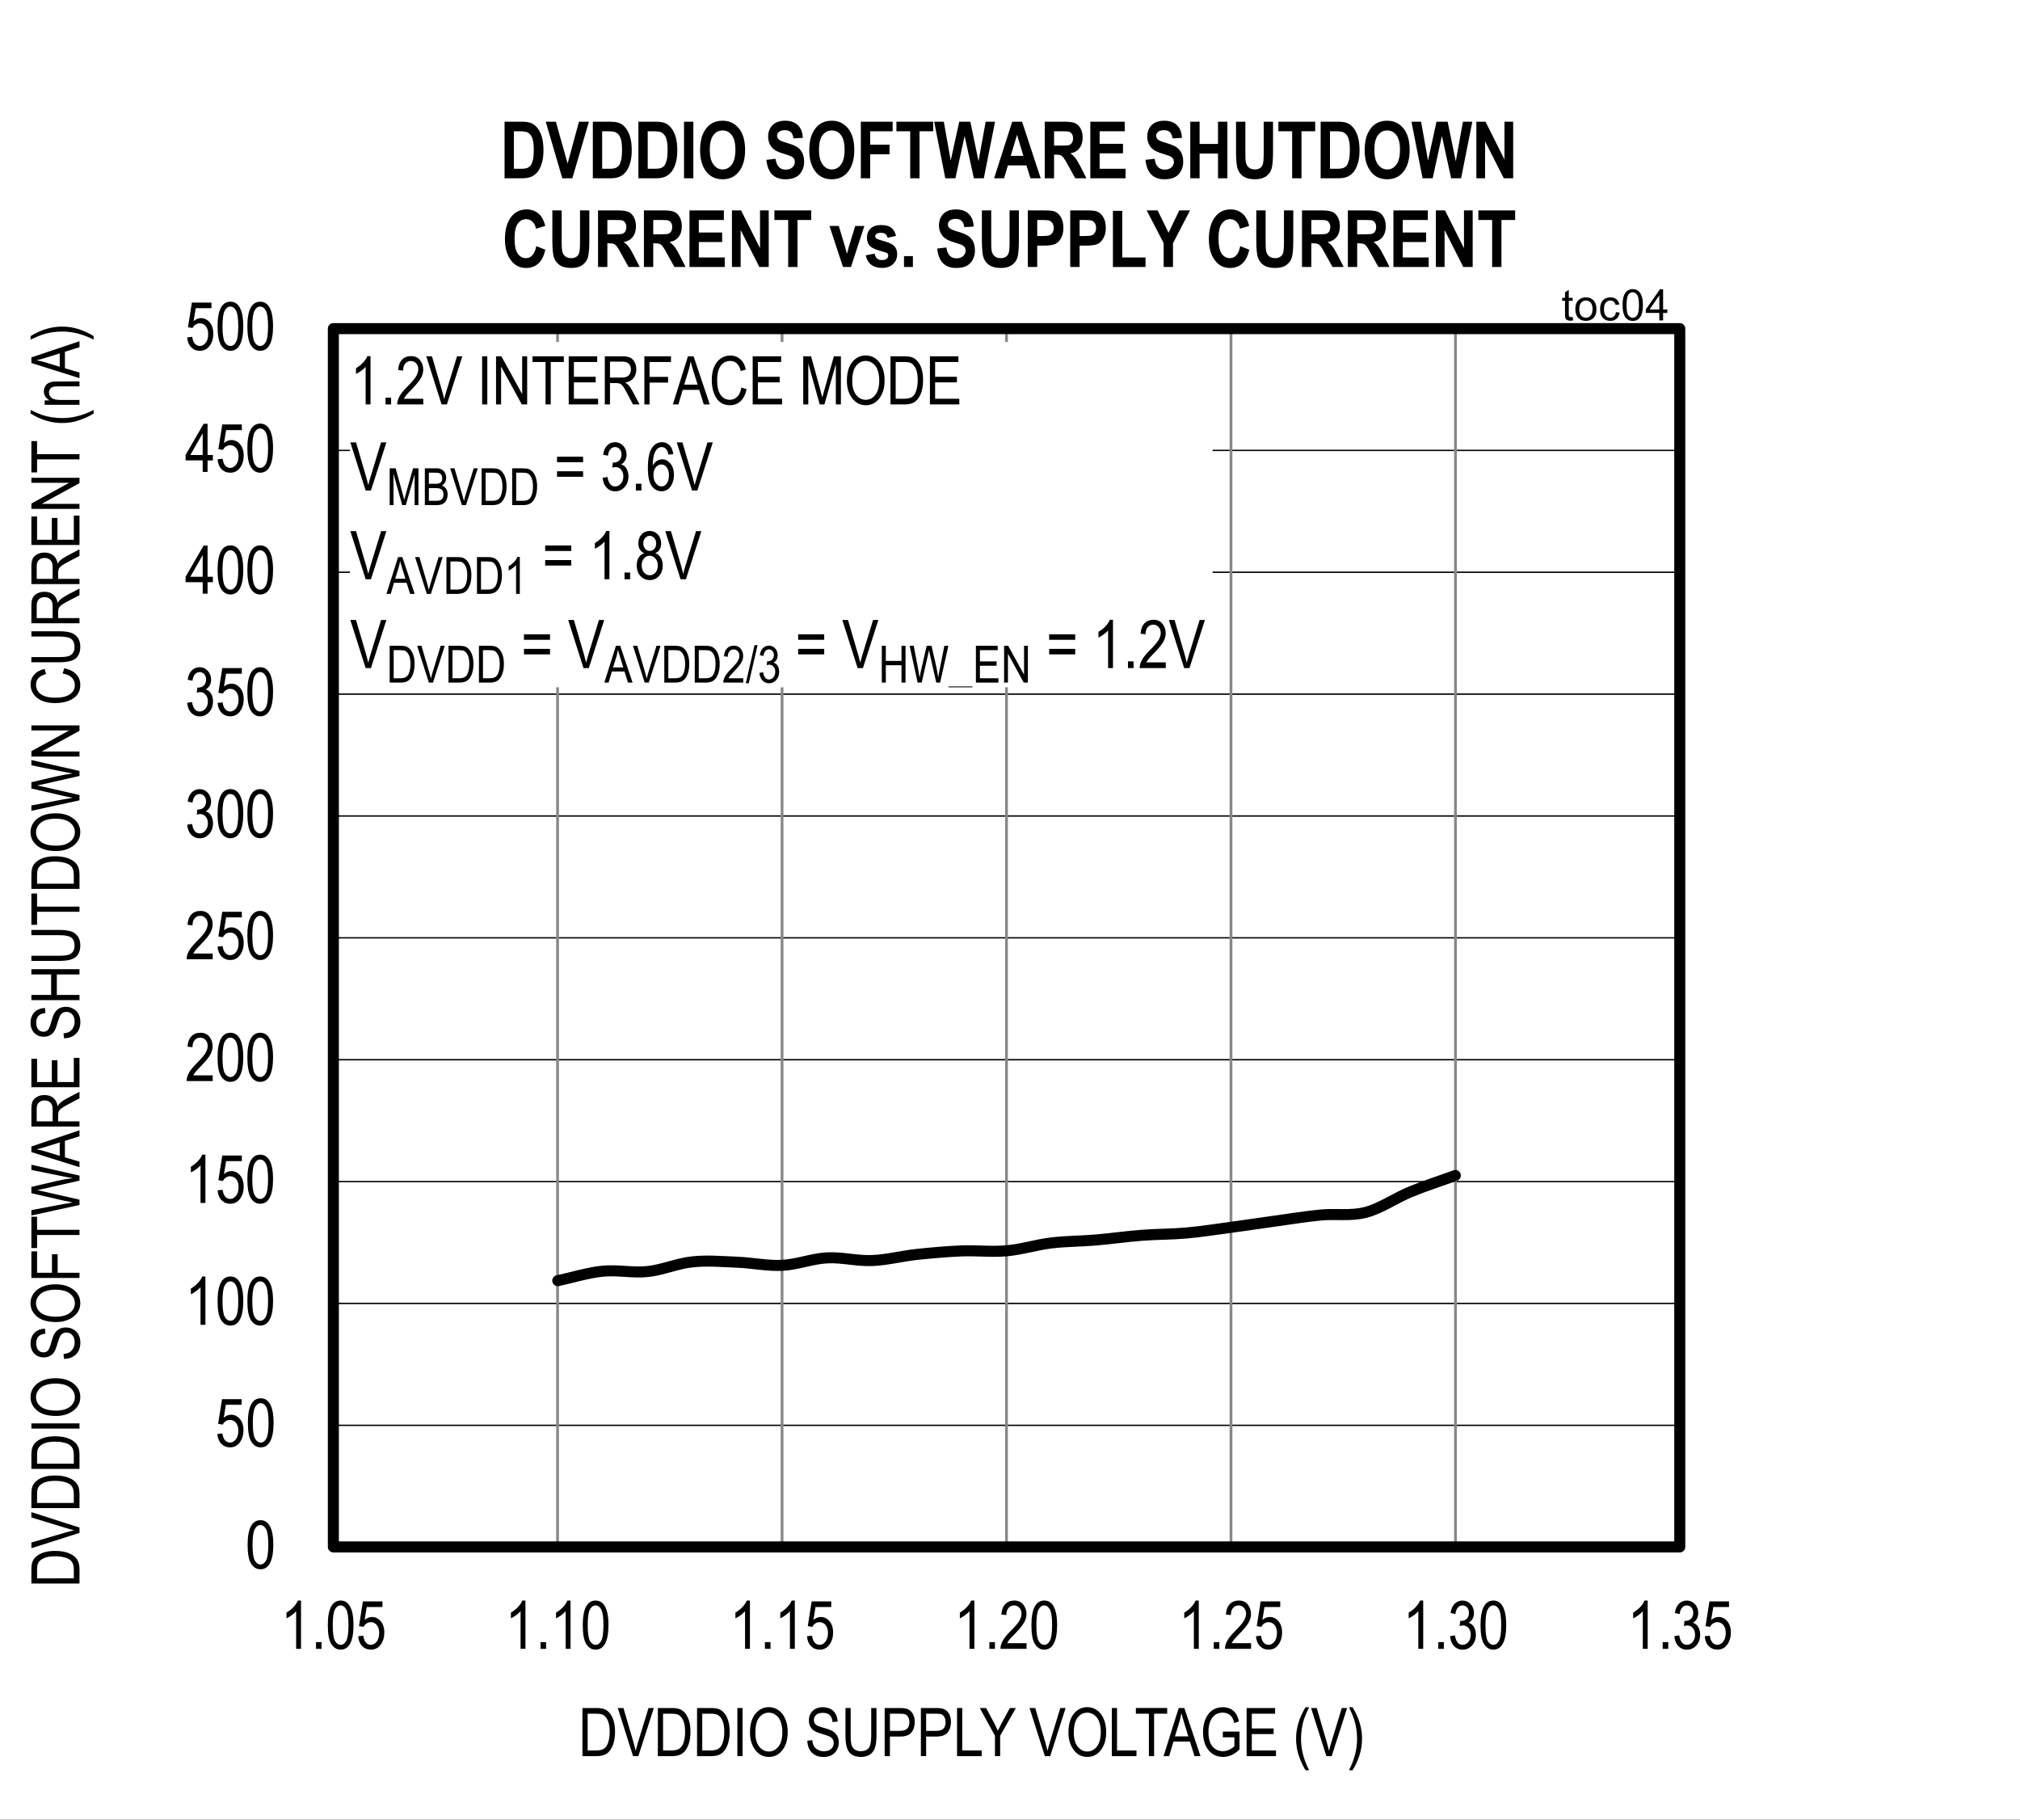 <?xml version="1.0" encoding="UTF-8"?>
<svg height="460.32pt" id="svg1145" inkscape:version="0.92.5 (2060ec1f9f, 2020-04-08)" sodipodi:docname="chart4.svg" version="1.2" viewBox="0 0 511.121 460.32" width="511.121pt" xmlns="http://www.w3.org/2000/svg" xmlns:cc="http://creativecommons.org/ns#" xmlns:dc="http://purl.org/dc/elements/1.1/" xmlns:inkscape="http://www.inkscape.org/namespaces/inkscape" xmlns:rdf="http://www.w3.org/1999/02/22-rdf-syntax-ns#" xmlns:sodipodi="http://sodipodi.sourceforge.net/DTD/sodipodi-0.dtd" xmlns:svg="http://www.w3.org/2000/svg" xmlns:xlink="http://www.w3.org/1999/xlink">
  <rect x="0" y="0" width="511.121" height="460.32" fill="#333333" stroke="none"/>
  <sodipodi:namedview bordercolor="#666666" borderopacity="1" gridtolerance="10" guidetolerance="10" id="namedview1147" inkscape:current-layer="svg1145" inkscape:cx="340.80208" inkscape:cy="306.88021" inkscape:pageopacity="0" inkscape:pageshadow="2" inkscape:window-height="480" inkscape:window-maximized="0" inkscape:window-width="640" inkscape:window-x="0" inkscape:window-y="0" inkscape:zoom="0.22348485" objecttolerance="10" pagecolor="#ffffff" showgrid="false"/>
  <defs id="defs310">
    <g id="g302">
      <symbol id="glyph0-0" overflow="visible" style="overflow:visible">
        <path d="M 0.359,0 V -10.625 H 3.594 V 0 Z M 0.75,-0.438 h 2.469 v -9.828 H 0.75 Z m 0,0" id="path2" inkscape:connector-curvature="0" style="stroke:none"/>
      </symbol>
      <symbol id="glyph0-1" overflow="visible" style="overflow:visible">
        <path d="m 0.562,-6 c 0,-2.039 0.27,-3.586 0.812,-4.641 0.551,-1.051 1.363,-1.578 2.438,-1.578 0.957,0 1.707,0.43 2.25,1.281 0.664,1.031 1,2.68 1,4.938 0,2.031 -0.277,3.574 -0.828,4.625 -0.543,1.055 -1.355,1.578 -2.438,1.578 -0.949,0 -1.727,-0.461 -2.328,-1.391 C 0.863,-2.113 0.562,-3.719 0.562,-6 Z m 1.25,0 c 0,1.98 0.188,3.309 0.562,3.984 0.383,0.668 0.867,1 1.453,1 0.559,0 1.031,-0.336 1.406,-1.016 0.371,-0.684 0.562,-2.008 0.562,-3.969 0,-1.977 -0.191,-3.301 -0.562,-3.969 -0.375,-0.676 -0.867,-1.016 -1.469,-1.016 -0.555,0 -1.02,0.348 -1.391,1.031 C 2,-9.273 1.812,-7.957 1.812,-6 Z m 0,0" id="path5" inkscape:connector-curvature="0" style="stroke:none"/>
      </symbol>
      <symbol id="glyph0-2" overflow="visible" style="overflow:visible">
        <path d="m 0.562,-3.188 1.281,-0.141 c 0.102,0.781 0.328,1.367 0.672,1.75 0.352,0.375 0.766,0.562 1.234,0.562 0.57,0 1.066,-0.266 1.484,-0.797 C 5.66,-2.352 5.875,-3.086 5.875,-4.016 5.875,-4.879 5.668,-5.551 5.266,-6.031 4.859,-6.508 4.348,-6.75 3.734,-6.75 c -0.375,0 -0.727,0.105 -1.047,0.312 -0.324,0.211 -0.582,0.504 -0.766,0.875 L 0.766,-5.75 1.75,-12 h 4.953 v 1.422 H 2.719 L 2.188,-7.312 c 0.59,-0.496 1.219,-0.75 1.875,-0.75 0.84,0 1.57,0.355 2.188,1.062 0.613,0.711 0.922,1.668 0.922,2.875 0,1.188 -0.309,2.211 -0.922,3.062 -0.617,0.844 -1.445,1.266 -2.484,1.266 -0.867,0 -1.598,-0.297 -2.188,-0.891 -0.594,-0.602 -0.934,-1.438 -1.016,-2.5 z m 0,0" id="path8" inkscape:connector-curvature="0" style="stroke:none"/>
      </symbol>
      <symbol id="glyph0-3" overflow="visible" style="overflow:visible">
        <path d="M 5.172,0 H 3.938 V -9.516 C 3.656,-9.18 3.273,-8.84 2.797,-8.5 2.328,-8.156 1.895,-7.895 1.5,-7.719 v -1.453 c 0.664,-0.383 1.258,-0.852 1.781,-1.406 0.52,-0.559 0.883,-1.109 1.094,-1.641 h 0.797 z m 0,0" id="path11" inkscape:connector-curvature="0" style="stroke:none"/>
      </symbol>
      <symbol id="glyph0-4" overflow="visible" style="overflow:visible">
        <path d="M 7.016,-1.438 V 0 H 0.422 C 0.398,-0.582 0.57,-1.234 0.938,-1.953 1.309,-2.668 1.988,-3.52 2.969,-4.5 4.113,-5.633 4.863,-6.516 5.219,-7.141 5.57,-7.762 5.75,-8.344 5.75,-8.875 c 0,-0.621 -0.184,-1.129 -0.547,-1.516 -0.367,-0.395 -0.816,-0.594 -1.344,-0.594 -0.574,0 -1.043,0.215 -1.406,0.641 -0.367,0.418 -0.547,1.02 -0.547,1.797 l -1.266,-0.156 c 0.09,-1.164 0.426,-2.039 1,-2.625 0.57,-0.59 1.328,-0.891 2.266,-0.891 1.008,0 1.773,0.348 2.297,1.031 C 6.73,-10.5 7,-9.715 7,-8.844 7,-8.07 6.789,-7.324 6.375,-6.609 5.969,-5.898 5.191,-4.957 4.047,-3.781 3.316,-3.031 2.84,-2.52 2.625,-2.25 2.414,-1.977 2.242,-1.707 2.109,-1.438 Z m 0,0" id="path14" inkscape:connector-curvature="0" style="stroke:none"/>
      </symbol>
      <symbol id="glyph0-5" overflow="visible" style="overflow:visible">
        <path d="m 0.562,-3.219 1.234,-0.188 c 0.246,1.594 0.895,2.391 1.938,2.391 0.551,0 1.031,-0.234 1.438,-0.703 0.414,-0.477 0.625,-1.094 0.625,-1.844 0,-0.707 -0.191,-1.273 -0.562,-1.703 -0.375,-0.434 -0.84,-0.656 -1.391,-0.656 -0.23,0 -0.52,0.055 -0.859,0.156 L 3.125,-7.078 3.312,-7.062 c 0.602,0 1.094,-0.18 1.469,-0.547 0.371,-0.371 0.562,-0.867 0.562,-1.484 0,-0.57 -0.16,-1.031 -0.469,-1.375 -0.312,-0.34 -0.699,-0.516 -1.156,-0.516 -0.469,0 -0.867,0.184 -1.188,0.547 -0.324,0.355 -0.535,0.902 -0.625,1.641 L 0.688,-9.062 c 0.152,-1.039 0.504,-1.828 1.047,-2.359 0.539,-0.527 1.195,-0.797 1.969,-0.797 0.809,0 1.5,0.305 2.062,0.906 0.559,0.594 0.844,1.348 0.844,2.25 0,0.555 -0.121,1.043 -0.359,1.469 -0.242,0.43 -0.582,0.762 -1.016,1 0.395,0.117 0.723,0.305 0.984,0.562 0.258,0.25 0.469,0.59 0.625,1.016 0.164,0.418 0.25,0.895 0.25,1.422 0,1.117 -0.332,2.035 -0.984,2.75 C 5.453,-0.133 4.664,0.219 3.75,0.219 2.895,0.219 2.168,-0.086 1.578,-0.703 0.984,-1.324 0.645,-2.164 0.562,-3.219 Z m 0,0" id="path17" inkscape:connector-curvature="0" style="stroke:none"/>
      </symbol>
      <symbol id="glyph0-6" overflow="visible" style="overflow:visible">
        <path d="M 4.484,0 V -2.906 H 0.156 v -1.375 l 4.562,-7.891 h 1 V -4.281 H 7.062 v 1.375 H 5.719 V 0 Z m 0,-4.281 v -5.484 l -3.125,5.484 z m 0,0" id="path20" inkscape:connector-curvature="0" style="stroke:none"/>
      </symbol>
      <symbol id="glyph0-7" overflow="visible" style="overflow:visible">
        <path d="M 1.281,0 V -1.703 H 2.688 V 0 Z m 0,0" id="path23" inkscape:connector-curvature="0" style="stroke:none"/>
      </symbol>
      <symbol id="glyph0-8" overflow="visible" style="overflow:visible">
        <path d="m 1.047,0 v -12.172 h 3.438 c 0.852,0 1.504,0.082 1.953,0.234 0.582,0.188 1.082,0.543 1.5,1.062 0.426,0.512 0.758,1.16 1,1.938 0.238,0.781 0.359,1.711 0.359,2.781 0,1.387 -0.207,2.559 -0.609,3.516 C 8.281,-1.68 7.758,-0.996 7.125,-0.594 6.5,-0.195 5.676,0 4.656,0 Z m 1.312,-1.438 h 2.125 C 5.348,-1.438 6,-1.578 6.438,-1.859 c 0.445,-0.277 0.789,-0.727 1.031,-1.344 0.309,-0.82 0.469,-1.812 0.469,-2.969 0,-1.227 -0.168,-2.195 -0.5,-2.906 C 7.102,-9.785 6.668,-10.258 6.141,-10.5 c -0.355,-0.152 -0.918,-0.234 -1.688,-0.234 h -2.094 z m 0,0" id="path26" inkscape:connector-curvature="0" style="stroke:none"/>
      </symbol>
      <symbol id="glyph0-9" overflow="visible" style="overflow:visible">
        <path d="M 3.938,0 0.062,-12.172 H 1.5 l 2.594,8.844 c 0.195,0.688 0.367,1.352 0.516,1.984 0.152,-0.664 0.332,-1.328 0.531,-1.984 l 2.703,-8.844 H 9.188 L 5.281,0 Z m 0,0" id="path29" inkscape:connector-curvature="0" style="stroke:none"/>
      </symbol>
      <symbol id="glyph0-10" overflow="visible" style="overflow:visible">
        <path d="m 1.328,0 v -12.172 h 1.312 V 0 Z m 0,0" id="path32" inkscape:connector-curvature="0" style="stroke:none"/>
      </symbol>
      <symbol id="glyph0-11" overflow="visible" style="overflow:visible">
        <path d="m 0.703,-5.922 c 0,-2.082 0.453,-3.68 1.359,-4.797 0.914,-1.113 2.055,-1.672 3.422,-1.672 0.883,0 1.688,0.254 2.406,0.75 0.727,0.5 1.301,1.227 1.719,2.172 0.426,0.949 0.641,2.082 0.641,3.391 0,1.805 -0.414,3.273 -1.234,4.406 -0.898,1.25 -2.074,1.875 -3.531,1.875 -1.48,0 -2.668,-0.641 -3.562,-1.922 -0.812,-1.164 -1.219,-2.566 -1.219,-4.203 z M 2.062,-5.906 c 0,1.5 0.328,2.668 0.984,3.5 0.664,0.824 1.473,1.234 2.422,1.234 0.965,0 1.781,-0.414 2.438,-1.25 0.652,-0.832 0.984,-2.062 0.984,-3.688 0,-1.039 -0.168,-1.977 -0.5,-2.812 -0.262,-0.621 -0.66,-1.125 -1.188,-1.5 C 6.68,-10.805 6.113,-11 5.5,-11 c -1,0 -1.824,0.418 -2.469,1.25 -0.648,0.824 -0.969,2.105 -0.969,3.844 z m 0,0" id="path35" inkscape:connector-curvature="0" style="stroke:none"/>
      </symbol>
      <symbol id="glyph0-12" overflow="visible" style="overflow:visible">
        <path d="" id="path38" inkscape:connector-curvature="0" style="stroke:none"/>
      </symbol>
      <symbol id="glyph0-13" overflow="visible" style="overflow:visible">
        <path d="m 0.625,-3.906 1.25,-0.141 c 0.059,0.68 0.211,1.207 0.453,1.578 0.238,0.367 0.578,0.664 1.016,0.891 0.434,0.23 0.926,0.344 1.469,0.344 0.789,0 1.398,-0.191 1.828,-0.578 0.434,-0.383 0.656,-0.883 0.656,-1.5 0,-0.363 -0.082,-0.676 -0.234,-0.938 C 6.906,-4.52 6.664,-4.738 6.344,-4.906 6.031,-5.082 5.34,-5.328 4.281,-5.641 3.344,-5.91 2.668,-6.188 2.266,-6.469 1.867,-6.746 1.559,-7.109 1.344,-7.547 1.125,-7.98 1.016,-8.473 1.016,-9.016 c 0,-0.988 0.316,-1.797 0.953,-2.422 0.633,-0.621 1.492,-0.938 2.578,-0.938 0.738,0 1.383,0.148 1.938,0.438 0.559,0.293 0.992,0.715 1.297,1.266 0.309,0.543 0.477,1.191 0.5,1.938 L 7,-8.625 C 6.938,-9.414 6.699,-10 6.297,-10.375 c -0.406,-0.383 -0.98,-0.578 -1.719,-0.578 -0.742,0 -1.309,0.168 -1.703,0.5 -0.398,0.336 -0.594,0.77 -0.594,1.297 0,0.492 0.145,0.871 0.438,1.141 0.277,0.273 0.926,0.551 1.938,0.828 0.988,0.273 1.68,0.508 2.078,0.703 0.602,0.312 1.062,0.727 1.375,1.234 0.309,0.5 0.469,1.105 0.469,1.812 0,0.688 -0.168,1.32 -0.5,1.891 C 7.754,-0.973 7.309,-0.535 6.75,-0.234 6.188,0.066 5.508,0.219 4.719,0.219 3.488,0.219 2.504,-0.148 1.766,-0.891 1.035,-1.637 0.652,-2.645 0.625,-3.906 Z m 0,0" id="path41" inkscape:connector-curvature="0" style="stroke:none"/>
      </symbol>
      <symbol id="glyph0-14" overflow="visible" style="overflow:visible">
        <path d="m 7.594,-12.172 h 1.328 v 7.031 c 0,1.18 -0.117,2.148 -0.344,2.906 -0.23,0.75 -0.648,1.348 -1.25,1.781 -0.605,0.438 -1.379,0.656 -2.312,0.656 -1.324,0 -2.316,-0.391 -2.969,-1.172 -0.648,-0.789 -0.969,-2.18 -0.969,-4.172 v -7.031 h 1.312 v 7.031 c 0,1.094 0.082,1.895 0.25,2.391 0.176,0.492 0.457,0.867 0.844,1.125 0.395,0.25 0.875,0.375 1.438,0.375 0.934,0 1.613,-0.266 2.031,-0.797 0.426,-0.527 0.641,-1.562 0.641,-3.094 z m 0,0" id="path44" inkscape:connector-curvature="0" style="stroke:none"/>
      </symbol>
      <symbol id="glyph0-15" overflow="visible" style="overflow:visible">
        <path d="M 1.078,0 V -12.172 H 4.844 c 0.883,0 1.535,0.082 1.953,0.234 0.57,0.211 1.031,0.602 1.375,1.172 0.34,0.574 0.516,1.273 0.516,2.094 0,1.105 -0.285,2.004 -0.844,2.688 -0.555,0.688 -1.52,1.031 -2.891,1.031 H 2.406 V 0 Z M 2.406,-6.391 h 2.578 c 0.809,0 1.406,-0.18 1.781,-0.547 0.371,-0.363 0.562,-0.914 0.562,-1.656 0,-0.488 -0.098,-0.898 -0.281,-1.234 C 6.867,-10.168 6.645,-10.406 6.375,-10.531 6.113,-10.664 5.637,-10.734 4.953,-10.734 H 2.406 Z m 0,0" id="path47" inkscape:connector-curvature="0" style="stroke:none"/>
      </symbol>
      <symbol id="glyph0-16" overflow="visible" style="overflow:visible">
        <path d="M 1,0 V -12.172 H 2.312 V -1.438 H 7.234 V 0 Z m 0,0" id="path50" inkscape:connector-curvature="0" style="stroke:none"/>
      </symbol>
      <symbol id="glyph0-17" overflow="visible" style="overflow:visible">
        <path d="m 3.891,0 v -5.156 l -3.844,-7.016 H 1.656 L 3.609,-8.5 c 0.383,0.73 0.723,1.418 1.016,2.062 0.301,-0.633 0.664,-1.352 1.094,-2.156 l 1.938,-3.578 H 9.188 L 5.203,-5.156 V 0 Z m 0,0" id="path53" inkscape:connector-curvature="0" style="stroke:none"/>
      </symbol>
      <symbol id="glyph0-18" overflow="visible" style="overflow:visible">
        <path d="M 3.641,0 V -10.734 H 0.344 v -1.438 h 7.922 v 1.438 h -3.312 V 0 Z m 0,0" id="path56" inkscape:connector-curvature="0" style="stroke:none"/>
      </symbol>
      <symbol id="glyph0-19" overflow="visible" style="overflow:visible">
        <path d="M -0.016,0 3.812,-12.172 H 5.234 L 9.328,0 H 7.812 L 6.656,-3.688 H 2.484 L 1.391,0 Z m 2.875,-5 H 6.25 L 5.203,-8.375 C 4.879,-9.402 4.645,-10.242 4.5,-10.891 4.375,-10.109 4.191,-9.332 3.953,-8.562 Z m 0,0" id="path59" inkscape:connector-curvature="0" style="stroke:none"/>
      </symbol>
      <symbol id="glyph0-20" overflow="visible" style="overflow:visible">
        <path d="m 5.781,-4.766 v -1.438 H 10 V -1.688 c -0.648,0.625 -1.32,1.102 -2.016,1.422 -0.688,0.309 -1.398,0.469 -2.125,0.469 -0.969,0 -1.84,-0.238 -2.609,-0.719 C 2.488,-1.004 1.883,-1.719 1.438,-2.656 c -0.449,-0.934 -0.672,-2.062 -0.672,-3.375 0,-1.32 0.223,-2.473 0.672,-3.453 0.445,-0.988 1.035,-1.719 1.766,-2.188 0.727,-0.465 1.586,-0.703 2.578,-0.703 0.727,0 1.363,0.137 1.906,0.406 0.551,0.273 1.004,0.66 1.359,1.156 0.352,0.5 0.617,1.184 0.797,2.047 L 8.656,-8.375 C 8.5,-9.051 8.293,-9.562 8.047,-9.906 7.805,-10.246 7.48,-10.516 7.078,-10.703 6.68,-10.898 6.238,-11 5.75,-11 c -0.73,0 -1.355,0.18 -1.875,0.531 -0.523,0.355 -0.945,0.902 -1.266,1.641 -0.312,0.742 -0.469,1.645 -0.469,2.703 0,1.637 0.336,2.863 1.016,3.672 C 3.832,-1.648 4.719,-1.25 5.812,-1.25 c 0.52,0 1.051,-0.125 1.594,-0.375 0.539,-0.246 0.973,-0.539 1.297,-0.875 v -2.266 z m 0,0" id="path62" inkscape:connector-curvature="0" style="stroke:none"/>
      </symbol>
      <symbol id="glyph0-21" overflow="visible" style="overflow:visible">
        <path d="M 1.109,0 V -12.172 H 8.312 v 1.438 H 2.422 V -7 H 7.938 v 1.422 H 2.422 V -1.438 h 6.125 V 0 Z m 0,0" id="path65" inkscape:connector-curvature="0" style="stroke:none"/>
      </symbol>
      <symbol id="glyph0-22" overflow="visible" style="overflow:visible">
        <path d="M 3.25,3.578 C 2.645,2.629 2.09,1.457 1.594,0.062 c -0.5,-1.395 -0.75,-2.891 -0.75,-4.484 0,-2.684 0.801,-5.336 2.406,-7.953 h 0.891 c -0.625,1.305 -1.059,2.316 -1.297,3.031 -0.23,0.711 -0.414,1.496 -0.547,2.359 -0.137,0.855 -0.203,1.715 -0.203,2.578 0,2.656 0.68,5.316 2.047,7.984 z m 0,0" id="path68" inkscape:connector-curvature="0" style="stroke:none"/>
      </symbol>
      <symbol id="glyph0-23" overflow="visible" style="overflow:visible">
        <path d="M 1.391,3.578 H 0.5 C 1.863,0.91 2.547,-1.75 2.547,-4.406 2.547,-5.27 2.477,-6.129 2.344,-6.984 2.207,-7.848 2.02,-8.633 1.781,-9.344 1.551,-10.059 1.121,-11.07 0.5,-12.375 h 0.891 c 1.602,2.617 2.406,5.27 2.406,7.953 0,1.555 -0.242,3.027 -0.719,4.422 -0.48,1.383 -1.043,2.578 -1.688,3.578 z m 0,0" id="path71" inkscape:connector-curvature="0" style="stroke:none"/>
      </symbol>
      <symbol id="glyph0-24" overflow="visible" style="overflow:visible">
        <path d="m 1.031,0 v -12.172 h 1.359 l 5.25,9.562 v -9.562 H 8.906 V 0 H 7.547 L 2.312,-9.562 V 0 Z m 0,0" id="path74" inkscape:connector-curvature="0" style="stroke:none"/>
      </symbol>
      <symbol id="glyph0-25" overflow="visible" style="overflow:visible">
        <path d="M 1.078,0 V -12.172 H 5.5 c 0.914,0 1.594,0.117 2.031,0.344 0.445,0.23 0.812,0.613 1.094,1.141 0.277,0.523 0.422,1.133 0.422,1.828 0,0.918 -0.242,1.664 -0.719,2.234 C 7.848,-6.051 7.152,-5.684 6.25,-5.531 6.613,-5.312 6.895,-5.086 7.094,-4.859 7.477,-4.398 7.82,-3.883 8.125,-3.312 L 9.875,0 H 8.203 L 6.875,-2.531 c -0.512,-0.988 -0.898,-1.656 -1.156,-2 -0.262,-0.34 -0.52,-0.57 -0.766,-0.688 -0.25,-0.121 -0.598,-0.188 -1.031,-0.188 H 2.391 V 0 Z m 1.312,-6.797 h 2.844 c 0.613,0 1.082,-0.07 1.406,-0.219 0.32,-0.152 0.578,-0.391 0.766,-0.703 0.184,-0.32 0.281,-0.695 0.281,-1.125 0,-0.613 -0.184,-1.098 -0.547,-1.453 -0.355,-0.352 -0.887,-0.531 -1.594,-0.531 h -3.156 z m 0,0" id="path77" inkscape:connector-curvature="0" style="stroke:none"/>
      </symbol>
      <symbol id="glyph0-26" overflow="visible" style="overflow:visible">
        <path d="M 1.172,0 V -12.172 H 7.906 v 1.438 H 2.484 v 3.766 h 4.688 v 1.438 h -4.688 V 0 Z m 0,0" id="path80" inkscape:connector-curvature="0" style="stroke:none"/>
      </symbol>
      <symbol id="glyph0-27" overflow="visible" style="overflow:visible">
        <path d="m 8.156,-4.266 1.328,0.406 c -0.293,1.367 -0.809,2.387 -1.547,3.062 -0.73,0.668 -1.621,1 -2.672,1 -0.918,0 -1.707,-0.223 -2.359,-0.672 C 2.25,-0.914 1.711,-1.641 1.297,-2.641 c -0.418,-0.996 -0.625,-2.176 -0.625,-3.531 0,-1.332 0.207,-2.461 0.625,-3.391 0.414,-0.926 0.977,-1.625 1.688,-2.094 C 3.699,-12.133 4.5,-12.375 5.375,-12.375 c 0.965,0 1.797,0.305 2.484,0.906 0.695,0.594 1.18,1.477 1.453,2.641 l -1.297,0.375 C 7.578,-10.148 6.691,-11 5.359,-11 c -0.668,0 -1.246,0.176 -1.734,0.516 -0.492,0.336 -0.883,0.867 -1.172,1.594 -0.281,0.719 -0.422,1.629 -0.422,2.719 0,1.668 0.289,2.918 0.875,3.75 0.582,0.836 1.363,1.25 2.344,1.25 0.715,0 1.336,-0.254 1.859,-0.766 0.52,-0.508 0.867,-1.285 1.047,-2.328 z m 0,0" id="path83" inkscape:connector-curvature="0" style="stroke:none"/>
      </symbol>
      <symbol id="glyph0-28" overflow="visible" style="overflow:visible">
        <path d="m 1.031,0 v -12.172 h 1.984 l 2.375,8.625 0.469,1.797 c 0.113,-0.445 0.289,-1.098 0.531,-1.953 l 2.391,-8.469 H 10.562 V 0 H 9.281 V -10.188 L 6.391,0 h -1.188 L 2.312,-10.359 V 0 Z m 0,0" id="path86" inkscape:connector-curvature="0" style="stroke:none"/>
      </symbol>
      <symbol id="glyph0-29" overflow="visible" style="overflow:visible">
        <path d="m 7.359,-7.156 h -6.594 v -1.391 h 6.594 z m 0,3.688 h -6.594 v -1.391 h 6.594 z m 0,0" id="path89" inkscape:connector-curvature="0" style="stroke:none"/>
      </symbol>
      <symbol id="glyph0-30" overflow="visible" style="overflow:visible">
        <path d="M 6.922,-9.188 5.688,-9.078 C 5.57,-9.699 5.402,-10.145 5.188,-10.406 4.852,-10.789 4.457,-10.984 4,-10.984 c -0.711,0 -1.285,0.445 -1.719,1.328 -0.367,0.762 -0.555,1.887 -0.562,3.375 0.277,-0.527 0.633,-0.93 1.062,-1.203 0.426,-0.27 0.879,-0.406 1.359,-0.406 0.789,0 1.477,0.363 2.062,1.078 0.59,0.711 0.891,1.668 0.891,2.875 0,0.812 -0.152,1.555 -0.453,2.219 C 6.348,-1.062 5.965,-0.574 5.5,-0.266 5.039,0.043 4.527,0.203 3.969,0.203 2.957,0.203 2.121,-0.25 1.469,-1.156 0.82,-2.059 0.5,-3.57 0.5,-5.688 c 0,-2.352 0.332,-4.031 1,-5.031 0.664,-0.996 1.523,-1.5 2.578,-1.5 0.758,0 1.395,0.262 1.906,0.781 0.508,0.512 0.82,1.262 0.938,2.25 z m -5.016,5.25 c 0,0.875 0.207,1.586 0.625,2.125 0.414,0.531 0.895,0.797 1.438,0.797 0.488,0 0.922,-0.25 1.297,-0.75 0.371,-0.508 0.562,-1.207 0.562,-2.094 0,-0.852 -0.191,-1.52 -0.562,-2 -0.375,-0.477 -0.836,-0.719 -1.375,-0.719 -0.531,0 -0.996,0.242 -1.391,0.719 -0.398,0.469 -0.594,1.113 -0.594,1.922 z m 0,0" id="path92" inkscape:connector-curvature="0" style="stroke:none"/>
      </symbol>
      <symbol id="glyph0-31" overflow="visible" style="overflow:visible">
        <path d="M 2.438,-6.594 C 1.945,-6.82 1.574,-7.141 1.328,-7.547 c -0.25,-0.414 -0.375,-0.93 -0.375,-1.547 0,-0.914 0.27,-1.664 0.812,-2.25 0.539,-0.582 1.223,-0.875 2.047,-0.875 0.832,0 1.523,0.301 2.078,0.891 0.551,0.594 0.828,1.355 0.828,2.281 0,0.594 -0.129,1.098 -0.375,1.5 -0.242,0.406 -0.605,0.727 -1.094,0.953 0.602,0.23 1.066,0.613 1.391,1.141 0.32,0.531 0.484,1.195 0.484,1.984 0,1.086 -0.32,1.973 -0.953,2.656 -0.625,0.68 -1.402,1.016 -2.328,1.016 -0.938,0 -1.727,-0.336 -2.359,-1.016 -0.625,-0.684 -0.938,-1.586 -0.938,-2.703 0,-0.809 0.164,-1.477 0.5,-2 C 1.379,-6.043 1.844,-6.406 2.438,-6.594 Z M 2.203,-9.125 c 0,0.594 0.156,1.07 0.469,1.422 0.32,0.355 0.711,0.531 1.172,0.531 0.445,0 0.828,-0.172 1.141,-0.516 0.32,-0.352 0.484,-0.805 0.484,-1.359 0,-0.57 -0.168,-1.035 -0.5,-1.391 -0.324,-0.363 -0.707,-0.547 -1.141,-0.547 -0.449,0 -0.836,0.18 -1.156,0.531 -0.312,0.355 -0.469,0.801 -0.469,1.328 z m -0.406,5.609 c 0,0.75 0.195,1.355 0.594,1.812 0.402,0.461 0.891,0.688 1.453,0.688 0.559,0 1.039,-0.219 1.438,-0.656 C 5.676,-2.117 5.875,-2.719 5.875,-3.469 c 0,-0.738 -0.207,-1.336 -0.609,-1.797 -0.406,-0.457 -0.895,-0.688 -1.453,-0.688 -0.562,0 -1.043,0.23 -1.438,0.688 -0.387,0.449 -0.578,1.035 -0.578,1.75 z m 0,0" id="path95" inkscape:connector-curvature="0" style="stroke:none"/>
      </symbol>
      <symbol id="glyph1-0" overflow="visible" style="overflow:visible">
        <path d="M 0,-0.359 H -10.625 V -3.594 H 0 Z M -0.438,-0.75 v -2.469 h -9.828 V -0.75 Z m 0,0" id="path98" inkscape:connector-curvature="0" style="stroke:none"/>
      </symbol>
      <symbol id="glyph1-1" overflow="visible" style="overflow:visible">
        <path d="m 0,-1.047 h -12.172 v -3.438 c 0,-0.852 0.082,-1.504 0.234,-1.953 0.188,-0.582 0.543,-1.082 1.062,-1.5 0.512,-0.426 1.16,-0.758 1.938,-1 0.781,-0.238 1.711,-0.359 2.781,-0.359 1.387,0 2.559,0.207 3.516,0.609 0.961,0.406 1.645,0.93 2.047,1.562 C -0.195,-6.5 0,-5.676 0,-4.656 Z m -1.438,-1.312 v -2.125 C -1.438,-5.348 -1.578,-6 -1.859,-6.438 c -0.277,-0.445 -0.727,-0.789 -1.344,-1.031 -0.82,-0.309 -1.812,-0.469 -2.969,-0.469 -1.227,0 -2.195,0.168 -2.906,0.5 -0.707,0.336 -1.18,0.77 -1.422,1.297 -0.152,0.355 -0.234,0.918 -0.234,1.688 v 2.094 z m 0,0" id="path101" inkscape:connector-curvature="0" style="stroke:none"/>
      </symbol>
      <symbol id="glyph1-2" overflow="visible" style="overflow:visible">
        <path d="m 0,-3.938 -12.172,3.875 V -1.5 l 8.844,-2.594 c 0.688,-0.195 1.352,-0.367 1.984,-0.516 -0.664,-0.152 -1.328,-0.332 -1.984,-0.531 l -8.844,-2.703 V -9.188 L 0,-5.281 Z m 0,0" id="path104" inkscape:connector-curvature="0" style="stroke:none"/>
      </symbol>
      <symbol id="glyph1-3" overflow="visible" style="overflow:visible">
        <path d="m 0,-1.328 h -12.172 v -1.312 H 0 Z m 0,0" id="path107" inkscape:connector-curvature="0" style="stroke:none"/>
      </symbol>
      <symbol id="glyph1-4" overflow="visible" style="overflow:visible">
        <path d="m -5.922,-0.703 c -2.082,0 -3.68,-0.453 -4.797,-1.359 -1.113,-0.914 -1.672,-2.055 -1.672,-3.422 0,-0.883 0.254,-1.688 0.75,-2.406 0.5,-0.727 1.227,-1.301 2.172,-1.719 0.949,-0.426 2.082,-0.641 3.391,-0.641 1.805,0 3.273,0.414 4.406,1.234 1.25,0.898 1.875,2.074 1.875,3.531 0,1.48 -0.641,2.668 -1.922,3.562 -1.164,0.812 -2.566,1.219 -4.203,1.219 z M -5.906,-2.062 c 1.5,0 2.668,-0.328 3.5,-0.984 0.824,-0.664 1.234,-1.473 1.234,-2.422 0,-0.965 -0.414,-1.781 -1.25,-2.438 -0.832,-0.652 -2.062,-0.984 -3.688,-0.984 -1.039,0 -1.977,0.168 -2.812,0.5 -0.621,0.262 -1.125,0.66 -1.5,1.188 C -10.805,-6.68 -11,-6.113 -11,-5.5 c 0,1 0.418,1.824 1.25,2.469 0.824,0.648 2.105,0.969 3.844,0.969 z m 0,0" id="path110" inkscape:connector-curvature="0" style="stroke:none"/>
      </symbol>
      <symbol id="glyph1-5" overflow="visible" style="overflow:visible">
        <path d="" id="path113" inkscape:connector-curvature="0" style="stroke:none"/>
      </symbol>
      <symbol id="glyph1-6" overflow="visible" style="overflow:visible">
        <path d="m -3.906,-0.625 -0.141,-1.25 c 0.68,-0.059 1.207,-0.211 1.578,-0.453 0.367,-0.238 0.664,-0.578 0.891,-1.016 0.23,-0.434 0.344,-0.926 0.344,-1.469 0,-0.789 -0.191,-1.398 -0.578,-1.828 -0.383,-0.434 -0.883,-0.656 -1.5,-0.656 -0.363,0 -0.676,0.082 -0.938,0.234 -0.27,0.156 -0.488,0.398 -0.656,0.719 -0.176,0.312 -0.422,1.004 -0.734,2.062 -0.27,0.938 -0.547,1.613 -0.828,2.016 -0.277,0.398 -0.641,0.707 -1.078,0.922 -0.434,0.219 -0.926,0.328 -1.469,0.328 -0.988,0 -1.797,-0.316 -2.422,-0.953 -0.621,-0.633 -0.938,-1.492 -0.938,-2.578 0,-0.738 0.148,-1.383 0.438,-1.938 0.293,-0.559 0.715,-0.992 1.266,-1.297 0.543,-0.309 1.191,-0.477 1.938,-0.5 L -8.625,-7 c -0.789,0.062 -1.375,0.301 -1.75,0.703 -0.383,0.406 -0.578,0.98 -0.578,1.719 0,0.742 0.168,1.309 0.5,1.703 0.336,0.398 0.77,0.594 1.297,0.594 0.492,0 0.871,-0.145 1.141,-0.438 0.273,-0.277 0.551,-0.926 0.828,-1.938 0.273,-0.988 0.508,-1.68 0.703,-2.078 0.312,-0.602 0.727,-1.062 1.234,-1.375 0.5,-0.309 1.105,-0.469 1.812,-0.469 0.688,0 1.32,0.168 1.891,0.5 0.574,0.324 1.012,0.77 1.312,1.328 0.301,0.562 0.453,1.242 0.453,2.031 0,1.23 -0.367,2.215 -1.109,2.953 -0.746,0.73 -1.754,1.113 -3.016,1.141 z m 0,0" id="path116" inkscape:connector-curvature="0" style="stroke:none"/>
      </symbol>
      <symbol id="glyph1-7" overflow="visible" style="overflow:visible">
        <path d="M 0,-1.172 H -12.172 V -7.906 h 1.438 v 5.422 h 3.766 v -4.688 h 1.438 v 4.688 H 0 Z m 0,0" id="path119" inkscape:connector-curvature="0" style="stroke:none"/>
      </symbol>
      <symbol id="glyph1-8" overflow="visible" style="overflow:visible">
        <path d="m 0,-3.641 h -10.734 v 3.297 h -1.438 v -7.922 h 1.438 v 3.312 H 0 Z m 0,0" id="path122" inkscape:connector-curvature="0" style="stroke:none"/>
      </symbol>
      <symbol id="glyph1-9" overflow="visible" style="overflow:visible">
        <path d="M 0,-2.844 -12.172,-0.188 V -1.547 L -4.188,-3.062 c 0.812,-0.152 1.645,-0.297 2.484,-0.422 l -2.25,-0.453 -8.219,-1.891 v -1.594 l 6.156,-1.438 c 1.5,-0.34 2.941,-0.602 4.312,-0.781 C -2.492,-9.762 -3.375,-9.926 -4.344,-10.125 l -7.828,-1.578 V -13.031 L 0,-10.281 v 1.266 l -9.266,2.109 -1.438,0.312 c 0.531,0.094 1.012,0.195 1.438,0.297 L 0,-4.188 Z m 0,0" id="path125" inkscape:connector-curvature="0" style="stroke:none"/>
      </symbol>
      <symbol id="glyph1-10" overflow="visible" style="overflow:visible">
        <path d="M 0,0.016 -12.172,-3.812 V -5.234 L 0,-9.328 V -7.812 l -3.688,1.156 v 4.172 L 0,-1.391 Z m -5,-2.875 V -6.25 l -3.375,1.047 c -1.027,0.324 -1.867,0.559 -2.516,0.703 0.781,0.125 1.559,0.309 2.328,0.547 z m 0,0" id="path128" inkscape:connector-curvature="0" style="stroke:none"/>
      </symbol>
      <symbol id="glyph1-11" overflow="visible" style="overflow:visible">
        <path d="M 0,-1.078 H -12.172 V -5.5 c 0,-0.914 0.117,-1.594 0.344,-2.031 0.23,-0.445 0.613,-0.812 1.141,-1.094 0.523,-0.277 1.133,-0.422 1.828,-0.422 0.918,0 1.664,0.242 2.234,0.719 0.574,0.48 0.941,1.176 1.094,2.078 0.219,-0.363 0.445,-0.645 0.672,-0.844 0.461,-0.383 0.977,-0.727 1.547,-1.031 L 0,-9.875 v 1.672 L -2.531,-6.875 c -0.988,0.512 -1.656,0.898 -2,1.156 -0.34,0.262 -0.57,0.52 -0.688,0.766 -0.121,0.25 -0.188,0.598 -0.188,1.031 v 1.531 H 0 Z m -6.797,-1.312 v -2.844 c 0,-0.613 -0.07,-1.082 -0.219,-1.406 -0.152,-0.32 -0.391,-0.578 -0.703,-0.766 -0.32,-0.184 -0.695,-0.281 -1.125,-0.281 -0.613,0 -1.098,0.184 -1.453,0.547 -0.352,0.355 -0.531,0.887 -0.531,1.594 v 3.156 z m 0,0" id="path131" inkscape:connector-curvature="0" style="stroke:none"/>
      </symbol>
      <symbol id="glyph1-12" overflow="visible" style="overflow:visible">
        <path d="M 0,-1.109 H -12.172 V -8.312 h 1.438 v 5.891 H -7 V -7.938 h 1.422 v 5.516 H -1.438 v -6.125 H 0 Z m 0,0" id="path134" inkscape:connector-curvature="0" style="stroke:none"/>
      </symbol>
      <symbol id="glyph1-13" overflow="visible" style="overflow:visible">
        <path d="m 0,-1.078 h -12.172 v -1.312 h 5 v -5.188 h -5 V -8.906 H 0 v 1.328 h -5.734 v 5.188 H 0 Z m 0,0" id="path137" inkscape:connector-curvature="0" style="stroke:none"/>
      </symbol>
      <symbol id="glyph1-14" overflow="visible" style="overflow:visible">
        <path d="m -12.172,-7.594 v -1.328 h 7.031 c 1.18,0 2.148,0.117 2.906,0.344 0.75,0.23 1.348,0.648 1.781,1.25 0.438,0.605 0.656,1.379 0.656,2.312 0,1.324 -0.391,2.316 -1.172,2.969 -0.789,0.648 -2.18,0.969 -4.172,0.969 h -7.031 v -1.312 h 7.031 c 1.094,0 1.895,-0.082 2.391,-0.25 0.492,-0.176 0.867,-0.457 1.125,-0.844 0.25,-0.395 0.375,-0.875 0.375,-1.438 0,-0.934 -0.266,-1.613 -0.797,-2.031 -0.527,-0.426 -1.562,-0.641 -3.094,-0.641 z m 0,0" id="path140" inkscape:connector-curvature="0" style="stroke:none"/>
      </symbol>
      <symbol id="glyph1-15" overflow="visible" style="overflow:visible">
        <path d="m 0,-1.031 h -12.172 v -1.359 l 9.562,-5.25 h -9.562 V -8.906 H 0 v 1.359 L -9.562,-2.312 H 0 Z m 0,0" id="path143" inkscape:connector-curvature="0" style="stroke:none"/>
      </symbol>
      <symbol id="glyph1-16" overflow="visible" style="overflow:visible">
        <path d="m -4.266,-8.156 0.406,-1.328 c 1.367,0.293 2.387,0.809 3.062,1.547 0.668,0.73 1,1.621 1,2.672 0,0.918 -0.223,1.707 -0.672,2.359 -0.445,0.656 -1.172,1.195 -2.172,1.609 -0.996,0.418 -2.176,0.625 -3.531,0.625 -1.332,0 -2.461,-0.207 -3.391,-0.625 -0.926,-0.414 -1.625,-0.977 -2.094,-1.688 C -12.133,-3.699 -12.375,-4.5 -12.375,-5.375 c 0,-0.965 0.305,-1.797 0.906,-2.484 0.594,-0.695 1.477,-1.18 2.641,-1.453 l 0.375,1.297 C -10.148,-7.578 -11,-6.691 -11,-5.359 c 0,0.668 0.176,1.246 0.516,1.734 0.336,0.492 0.867,0.883 1.594,1.172 0.719,0.281 1.629,0.422 2.719,0.422 1.668,0 2.918,-0.289 3.75,-0.875 0.836,-0.582 1.25,-1.363 1.25,-2.344 0,-0.715 -0.254,-1.336 -0.766,-1.859 -0.508,-0.52 -1.285,-0.867 -2.328,-1.047 z m 0,0" id="path146" inkscape:connector-curvature="0" style="stroke:none"/>
      </symbol>
      <symbol id="glyph1-17" overflow="visible" style="overflow:visible">
        <path d="m 3.578,-3.25 c -0.949,0.605 -2.121,1.16 -3.516,1.656 -1.395,0.5 -2.891,0.75 -4.484,0.75 -2.684,0 -5.336,-0.801 -7.953,-2.406 v -0.891 c 1.305,0.625 2.316,1.059 3.031,1.297 0.711,0.23 1.496,0.414 2.359,0.547 0.855,0.137 1.715,0.203 2.578,0.203 2.656,0 5.316,-0.68 7.984,-2.047 z m 0,0" id="path149" inkscape:connector-curvature="0" style="stroke:none"/>
      </symbol>
      <symbol id="glyph1-18" overflow="visible" style="overflow:visible">
        <path d="M 0,-0.891 H -8.812 V -2 h 1.25 c -0.488,-0.27 -0.852,-0.594 -1.094,-0.969 -0.238,-0.383 -0.359,-0.828 -0.359,-1.328 0,-0.383 0.082,-0.742 0.234,-1.078 0.148,-0.332 0.348,-0.598 0.594,-0.797 0.25,-0.195 0.574,-0.348 0.969,-0.453 0.387,-0.102 0.988,-0.156 1.797,-0.156 H 0 v 1.234 h -5.359 c -0.645,0 -1.117,0.059 -1.422,0.172 -0.301,0.105 -0.531,0.277 -0.688,0.516 -0.164,0.242 -0.25,0.512 -0.25,0.812 0,0.594 0.223,1.07 0.656,1.422 0.438,0.344 1.191,0.516 2.25,0.516 H 0 Z m 0,0" id="path152" inkscape:connector-curvature="0" style="stroke:none"/>
      </symbol>
      <symbol id="glyph1-19" overflow="visible" style="overflow:visible">
        <path d="M 3.578,-1.391 V -0.5 C 0.91,-1.863 -1.75,-2.547 -4.406,-2.547 c -0.863,0 -1.723,0.07 -2.578,0.203 -0.863,0.137 -1.648,0.324 -2.359,0.562 -0.715,0.23 -1.727,0.66 -3.031,1.281 v -0.891 c 2.617,-1.602 5.27,-2.406 7.953,-2.406 1.555,0 3.027,0.242 4.422,0.719 1.383,0.48 2.578,1.043 3.578,1.688 z m 0,0" id="path155" inkscape:connector-curvature="0" style="stroke:none"/>
      </symbol>
      <symbol id="glyph2-0" overflow="visible" style="overflow:visible">
        <path d="M 0.281,0 V -8.125 H 2.75 V 0 Z m 0.297,-0.344 h 1.875 v -7.516 h -1.875 z m 0,0" id="path158" inkscape:connector-curvature="0" style="stroke:none"/>
      </symbol>
      <symbol id="glyph2-1" overflow="visible" style="overflow:visible">
        <path d="M 0.797,0 V -9.312 H 2.312 l 1.812,6.594 0.359,1.375 c 0.082,-0.34 0.219,-0.836 0.406,-1.484 L 6.719,-9.312 H 8.078 V 0 H 7.109 V -7.781 L 4.875,0 H 3.969 L 1.766,-7.922 V 0 Z m 0,0" id="path161" inkscape:connector-curvature="0" style="stroke:none"/>
      </symbol>
      <symbol id="glyph2-2" overflow="visible" style="overflow:visible">
        <path d="m 0.781,0 v -9.312 h 2.875 c 0.57,0 1.023,0.098 1.359,0.281 0.34,0.18 0.625,0.461 0.844,0.844 0.215,0.375 0.328,0.793 0.328,1.25 0,0.43 -0.098,0.816 -0.281,1.156 -0.188,0.344 -0.457,0.621 -0.797,0.828 0.445,0.168 0.797,0.445 1.047,0.828 0.258,0.387 0.391,0.863 0.391,1.422 0,0.562 -0.117,1.059 -0.344,1.484 C 5.973,-0.789 5.664,-0.477 5.281,-0.281 4.895,-0.094 4.363,0 3.688,0 Z m 1.016,-5.391 h 1.656 c 0.426,0 0.734,-0.031 0.922,-0.094 0.258,-0.09 0.457,-0.242 0.594,-0.453 0.145,-0.207 0.219,-0.488 0.219,-0.844 0,-0.332 -0.07,-0.609 -0.203,-0.828 -0.125,-0.227 -0.301,-0.383 -0.516,-0.469 -0.211,-0.082 -0.59,-0.125 -1.141,-0.125 h -1.531 z m 0,4.297 H 3.688 c 0.426,0 0.738,-0.039 0.938,-0.125 C 4.902,-1.32 5.117,-1.5 5.266,-1.75 5.418,-2.008 5.5,-2.328 5.5,-2.703 5.5,-3.055 5.426,-3.352 5.281,-3.594 5.145,-3.84 4.949,-4.02 4.703,-4.125 4.461,-4.238 4.082,-4.297 3.562,-4.297 H 1.797 Z m 0,0" id="path164" inkscape:connector-curvature="0" style="stroke:none"/>
      </symbol>
      <symbol id="glyph2-3" overflow="visible" style="overflow:visible">
        <path d="m 3.016,0 -2.969,-9.312 h 1.094 L 3.125,-2.547 c 0.152,0.523 0.289,1.035 0.406,1.531 0.113,-0.52 0.25,-1.031 0.406,-1.531 L 6,-9.312 H 7.031 L 4.047,0 Z m 0,0" id="path167" inkscape:connector-curvature="0" style="stroke:none"/>
      </symbol>
      <symbol id="glyph2-4" overflow="visible" style="overflow:visible">
        <path d="M 0.797,0 V -9.312 H 3.438 c 0.645,0 1.141,0.059 1.484,0.172 0.445,0.156 0.832,0.434 1.156,0.828 0.32,0.387 0.57,0.883 0.75,1.484 0.184,0.594 0.281,1.305 0.281,2.125 0,1.055 -0.16,1.949 -0.469,2.688 -0.305,0.73 -0.699,1.254 -1.188,1.562 C 4.973,-0.148 4.34,0 3.562,0 Z M 1.812,-1.094 h 1.625 c 0.652,0 1.148,-0.102 1.484,-0.312 0.34,-0.215 0.602,-0.566 0.781,-1.047 C 5.941,-3.074 6.062,-3.832 6.062,-4.719 6.062,-5.652 5.93,-6.395 5.672,-6.938 5.422,-7.477 5.098,-7.844 4.703,-8.031 4.43,-8.145 3.996,-8.203 3.406,-8.203 H 1.812 Z m 0,0" id="path170" inkscape:connector-curvature="0" style="stroke:none"/>
      </symbol>
      <symbol id="glyph2-5" overflow="visible" style="overflow:visible">
        <path d="m -0.016,0 2.938,-9.312 H 4 L 7.125,0 H 5.969 L 5.078,-2.812 h -3.188 L 1.062,0 Z M 2.188,-3.828 H 4.781 L 3.984,-6.406 c -0.25,-0.777 -0.434,-1.422 -0.547,-1.922 -0.094,0.594 -0.23,1.191 -0.406,1.781 z m 0,0" id="path173" inkscape:connector-curvature="0" style="stroke:none"/>
      </symbol>
      <symbol id="glyph2-6" overflow="visible" style="overflow:visible">
        <path d="m 3.953,0 h -0.938 v -7.281 c -0.219,0.25 -0.512,0.512 -0.875,0.781 -0.367,0.262 -0.699,0.461 -1,0.594 v -1.109 c 0.52,-0.289 0.977,-0.648 1.375,-1.078 0.395,-0.426 0.672,-0.844 0.828,-1.25 h 0.609 z m 0,0" id="path176" inkscape:connector-curvature="0" style="stroke:none"/>
      </symbol>
      <symbol id="glyph3-0" overflow="visible" style="overflow:visible">
        <path d="M 0.281,0 V -8.125 H 2.75 V 0 Z m 0.297,-0.344 h 1.875 v -7.516 h -1.875 z m 0,0" id="path179" inkscape:connector-curvature="0" style="stroke:none"/>
      </symbol>
      <symbol id="glyph3-1" overflow="visible" style="overflow:visible">
        <path d="M 0.797,0 V -9.312 H 3.438 c 0.645,0 1.141,0.059 1.484,0.172 0.445,0.156 0.832,0.434 1.156,0.828 0.32,0.387 0.57,0.883 0.75,1.484 0.184,0.594 0.281,1.305 0.281,2.125 0,1.055 -0.16,1.949 -0.469,2.688 -0.305,0.73 -0.699,1.254 -1.188,1.562 C 4.973,-0.148 4.34,0 3.562,0 Z M 1.812,-1.094 h 1.625 c 0.652,0 1.148,-0.102 1.484,-0.312 0.34,-0.215 0.602,-0.566 0.781,-1.047 C 5.941,-3.074 6.062,-3.832 6.062,-4.719 6.062,-5.652 5.93,-6.395 5.672,-6.938 5.422,-7.477 5.098,-7.844 4.703,-8.031 4.43,-8.145 3.996,-8.203 3.406,-8.203 H 1.812 Z m 0,0" id="path182" inkscape:connector-curvature="0" style="stroke:none"/>
      </symbol>
      <symbol id="glyph3-2" overflow="visible" style="overflow:visible">
        <path d="m 3.016,0 -2.969,-9.312 h 1.094 L 3.125,-2.547 c 0.152,0.523 0.289,1.035 0.406,1.531 0.113,-0.52 0.25,-1.031 0.406,-1.531 L 6,-9.312 H 7.031 L 4.047,0 Z m 0,0" id="path185" inkscape:connector-curvature="0" style="stroke:none"/>
      </symbol>
      <symbol id="glyph3-3" overflow="visible" style="overflow:visible">
        <path d="m -0.016,0 2.938,-9.312 H 4 L 7.125,0 H 5.969 L 5.078,-2.812 h -3.188 L 1.062,0 Z M 2.188,-3.828 H 4.781 L 3.984,-6.406 c -0.25,-0.777 -0.434,-1.422 -0.547,-1.922 -0.094,0.594 -0.23,1.191 -0.406,1.781 z m 0,0" id="path188" inkscape:connector-curvature="0" style="stroke:none"/>
      </symbol>
      <symbol id="glyph3-4" overflow="visible" style="overflow:visible">
        <path d="M 5.359,-1.094 V 0 H 0.312 C 0.301,-0.445 0.438,-0.941 0.719,-1.484 0.996,-2.035 1.516,-2.688 2.266,-3.438 c 0.871,-0.871 1.445,-1.547 1.719,-2.016 0.27,-0.477 0.406,-0.926 0.406,-1.344 0,-0.465 -0.145,-0.848 -0.422,-1.141 -0.273,-0.301 -0.613,-0.453 -1.016,-0.453 -0.438,0 -0.801,0.164 -1.078,0.484 -0.281,0.312 -0.422,0.773 -0.422,1.375 L 0.5,-6.656 c 0.059,-0.883 0.312,-1.551 0.75,-2 0.434,-0.457 1.016,-0.688 1.734,-0.688 0.777,0 1.367,0.27 1.766,0.797 0.395,0.523 0.594,1.117 0.594,1.781 0,0.594 -0.16,1.164 -0.469,1.703 -0.312,0.543 -0.91,1.27 -1.781,2.172 -0.555,0.574 -0.914,0.965 -1.078,1.172 -0.168,0.211 -0.301,0.418 -0.391,0.625 z m 0,0" id="path191" inkscape:connector-curvature="0" style="stroke:none"/>
      </symbol>
      <symbol id="glyph3-5" overflow="visible" style="overflow:visible">
        <path d="m 0,0.156 2.203,-9.625 H 2.969 L 0.75,0.156 Z m 0,0" id="path194" inkscape:connector-curvature="0" style="stroke:none"/>
      </symbol>
      <symbol id="glyph3-6" overflow="visible" style="overflow:visible">
        <path d="m 0.438,-2.453 0.938,-0.156 c 0.184,1.219 0.676,1.828 1.469,1.828 0.426,0 0.797,-0.176 1.109,-0.531 C 4.273,-1.676 4.438,-2.148 4.438,-2.734 4.438,-3.273 4.289,-3.707 4,-4.031 c -0.293,-0.332 -0.648,-0.5 -1.062,-0.5 -0.18,0 -0.398,0.043 -0.656,0.125 l 0.109,-1 0.141,0.016 c 0.457,0 0.832,-0.141 1.125,-0.422 0.289,-0.289 0.438,-0.672 0.438,-1.141 0,-0.434 -0.129,-0.785 -0.375,-1.047 -0.242,-0.27 -0.535,-0.406 -0.875,-0.406 -0.367,0 -0.676,0.145 -0.922,0.422 -0.242,0.273 -0.398,0.691 -0.469,1.25 L 0.531,-6.938 c 0.113,-0.789 0.379,-1.391 0.797,-1.797 0.414,-0.402 0.914,-0.609 1.5,-0.609 0.621,0 1.148,0.23 1.578,0.688 0.426,0.461 0.641,1.035 0.641,1.719 0,0.43 -0.098,0.809 -0.281,1.141 -0.18,0.324 -0.434,0.574 -0.766,0.75 0.309,0.094 0.566,0.242 0.766,0.438 0.195,0.188 0.352,0.445 0.469,0.766 0.121,0.324 0.188,0.691 0.188,1.094 0,0.855 -0.254,1.559 -0.75,2.109 -0.5,0.543 -1.105,0.812 -1.812,0.812 -0.648,0 -1.199,-0.234 -1.656,-0.703 C 0.754,-1.008 0.496,-1.648 0.438,-2.453 Z m 0,0" id="path197" inkscape:connector-curvature="0" style="stroke:none"/>
      </symbol>
      <symbol id="glyph3-7" overflow="visible" style="overflow:visible">
        <path d="m 0.812,0 v -9.312 h 1.016 v 3.828 h 3.969 V -9.312 H 6.812 V 0 H 5.797 V -4.391 H 1.828 V 0 Z m 0,0" id="path200" inkscape:connector-curvature="0" style="stroke:none"/>
      </symbol>
      <symbol id="glyph3-8" overflow="visible" style="overflow:visible">
        <path d="M 2.172,0 0.141,-9.312 H 1.188 l 1.156,6.109 c 0.121,0.625 0.234,1.262 0.328,1.906 L 3.016,-3.016 4.469,-9.312 H 5.688 l 1.078,4.719 c 0.27,1.148 0.473,2.246 0.609,3.297 0.09,-0.602 0.219,-1.281 0.375,-2.031 L 8.938,-9.312 H 9.953 L 7.859,0 H 6.891 L 5.281,-7.094 5.047,-8.188 C 4.973,-7.781 4.895,-7.414 4.812,-7.094 L 3.203,0 Z m 0,0" id="path203" inkscape:connector-curvature="0" style="stroke:none"/>
      </symbol>
      <symbol id="glyph3-9" overflow="visible" style="overflow:visible">
        <path d="m -0.078,0.984 h 6.062 V 1.625 h -6.062 z m 0,0" id="path206" inkscape:connector-curvature="0" style="stroke:none"/>
      </symbol>
      <symbol id="glyph3-10" overflow="visible" style="overflow:visible">
        <path d="m 0.844,0 v -9.312 h 5.516 v 1.109 h -4.5 v 2.844 h 4.219 v 1.094 H 1.859 V -1.094 H 6.531 V 0 Z m 0,0" id="path209" inkscape:connector-curvature="0" style="stroke:none"/>
      </symbol>
      <symbol id="glyph3-11" overflow="visible" style="overflow:visible">
        <path d="m 0.797,0 v -9.312 h 1.031 L 5.844,-2 V -9.312 H 6.812 V 0 H 5.766 l -4,-7.312 V 0 Z m 0,0" id="path212" inkscape:connector-curvature="0" style="stroke:none"/>
      </symbol>
      <symbol id="glyph4-0" overflow="visible" style="overflow:visible">
        <path d="M 0.438,0 V -12.5 H 4.234 V 0 Z M 0.891,-0.516 H 3.781 v -11.562 H 0.891 Z m 0,0" id="path215" inkscape:connector-curvature="0" style="stroke:none"/>
      </symbol>
      <symbol id="glyph4-1" overflow="visible" style="overflow:visible">
        <path d="m 1.188,-14.312 h 4.328 c 1.09,0 1.914,0.129 2.469,0.375 0.551,0.242 1.062,0.652 1.531,1.234 0.465,0.574 0.836,1.324 1.109,2.25 0.27,0.918 0.406,2.066 0.406,3.438 0,1.242 -0.145,2.32 -0.422,3.234 -0.281,0.918 -0.645,1.645 -1.078,2.172 C 9.102,-1.078 8.586,-0.676 7.984,-0.406 7.379,-0.133 6.598,0 5.641,0 H 1.188 Z m 2.359,2.422 v 9.484 h 1.781 c 0.758,0 1.305,-0.07 1.641,-0.219 0.34,-0.145 0.625,-0.363 0.844,-0.656 0.215,-0.289 0.398,-0.75 0.547,-1.375 0.145,-0.621 0.219,-1.445 0.219,-2.469 0,-1.059 -0.074,-1.895 -0.219,-2.5 -0.148,-0.613 -0.379,-1.098 -0.688,-1.453 -0.312,-0.352 -0.691,-0.582 -1.125,-0.688 -0.336,-0.082 -0.977,-0.125 -1.922,-0.125 z m 0,0" id="path218" inkscape:connector-curvature="0" style="stroke:none"/>
      </symbol>
      <symbol id="glyph4-2" overflow="visible" style="overflow:visible">
        <path d="M 4.188,0 0,-14.312 h 2.562 l 2.969,10.594 2.875,-10.594 h 2.516 L 6.734,0 Z m 0,0" id="path221" inkscape:connector-curvature="0" style="stroke:none"/>
      </symbol>
      <symbol id="glyph4-3" overflow="visible" style="overflow:visible">
        <path d="M 1.125,0 V -14.312 H 3.484 V 0 Z m 0,0" id="path224" inkscape:connector-curvature="0" style="stroke:none"/>
      </symbol>
      <symbol id="glyph4-4" overflow="visible" style="overflow:visible">
        <path d="m 0.719,-7.078 c 0,-1.695 0.25,-3.098 0.75,-4.203 0.508,-1.102 1.172,-1.926 1.984,-2.469 0.809,-0.539 1.801,-0.812 2.969,-0.812 1.676,0 3.039,0.645 4.094,1.922 1.059,1.281 1.594,3.113 1.594,5.484 0,2.398 -0.559,4.27 -1.672,5.609 C 9.445,-0.348 8.105,0.25 6.422,0.25 4.723,0.25 3.383,-0.344 2.406,-1.531 1.281,-2.871 0.719,-4.723 0.719,-7.078 Z m 2.453,-0.094 c 0,1.648 0.312,2.883 0.938,3.703 0.621,0.824 1.395,1.234 2.312,1.234 0.934,0 1.707,-0.406 2.312,-1.219 0.613,-0.809 0.922,-2.066 0.922,-3.766 0,-1.652 -0.301,-2.879 -0.891,-3.672 -0.594,-0.801 -1.379,-1.203 -2.344,-1.203 -0.961,0 -1.742,0.402 -2.344,1.203 -0.605,0.805 -0.906,2.043 -0.906,3.719 z m 0,0" id="path227" inkscape:connector-curvature="0" style="stroke:none"/>
      </symbol>
      <symbol id="glyph4-5" overflow="visible" style="overflow:visible">
        <path d="" id="path230" inkscape:connector-curvature="0" style="stroke:none"/>
      </symbol>
      <symbol id="glyph4-6" overflow="visible" style="overflow:visible">
        <path d="m 0.594,-4.656 2.312,-0.281 c 0.258,1.836 1.113,2.75 2.562,2.75 0.715,0 1.281,-0.188 1.688,-0.562 0.414,-0.371 0.625,-0.836 0.625,-1.391 0,-0.32 -0.074,-0.598 -0.219,-0.828 C 7.414,-5.195 7.195,-5.383 6.906,-5.531 6.613,-5.676 5.902,-5.922 4.781,-6.266 3.77,-6.574 3.027,-6.91 2.562,-7.266 2.094,-7.617 1.715,-8.086 1.438,-8.672 1.164,-9.254 1.031,-9.883 1.031,-10.562 c 0,-0.777 0.176,-1.484 0.531,-2.109 0.352,-0.621 0.844,-1.094 1.469,-1.406 0.621,-0.32 1.395,-0.484 2.312,-0.484 1.371,0 2.445,0.379 3.219,1.125 0.777,0.75 1.195,1.824 1.25,3.219 l -2.375,0.125 c -0.105,-0.77 -0.336,-1.305 -0.688,-1.609 -0.344,-0.309 -0.836,-0.469 -1.469,-0.469 -0.637,0 -1.129,0.137 -1.469,0.406 -0.344,0.262 -0.516,0.598 -0.516,1 0,0.387 0.156,0.715 0.469,0.984 0.309,0.262 1.031,0.555 2.156,0.875 C 7.105,-8.562 7.969,-8.195 8.5,-7.812 c 0.527,0.375 0.938,0.867 1.219,1.469 0.277,0.605 0.422,1.336 0.422,2.188 0,1.25 -0.387,2.301 -1.156,3.141 C 8.223,-0.172 7.027,0.25 5.406,0.25 2.52,0.25 0.914,-1.383 0.594,-4.656 Z m 0,0" id="path233" inkscape:connector-curvature="0" style="stroke:none"/>
      </symbol>
      <symbol id="glyph4-7" overflow="visible" style="overflow:visible">
        <path d="m 1.219,0 v -14.312 h 8.047 v 2.422 h -5.688 V -8.5 h 4.906 v 2.422 H 3.578 V 0 Z m 0,0" id="path236" inkscape:connector-curvature="0" style="stroke:none"/>
      </symbol>
      <symbol id="glyph4-8" overflow="visible" style="overflow:visible">
        <path d="M 3.844,0 V -11.891 H 0.359 V -14.312 h 9.312 v 2.422 H 6.203 V 0 Z m 0,0" id="path239" inkscape:connector-curvature="0" style="stroke:none"/>
      </symbol>
      <symbol id="glyph4-9" overflow="visible" style="overflow:visible">
        <path d="m 2.859,0 -2.812,-14.312 h 2.438 l 1.75,9.828 2.156,-9.828 h 2.812 l 2.062,10 1.812,-10 h 2.375 L 12.609,0 H 10.094 L 7.75,-10.703 5.422,0 Z m 0,0" id="path242" inkscape:connector-curvature="0" style="stroke:none"/>
      </symbol>
      <symbol id="glyph4-10" overflow="visible" style="overflow:visible">
        <path d="M 11.781,0 H 9.203 l -1.031,-3.25 h -4.688 L 2.516,0 H 0 l 4.578,-14.312 h 2.5 z m -4.375,-5.672 -1.609,-5.312 -1.594,5.312 z m 0,0" id="path245" inkscape:connector-curvature="0" style="stroke:none"/>
      </symbol>
      <symbol id="glyph4-11" overflow="visible" style="overflow:visible">
        <path d="M 1.203,0 V -14.312 H 6.188 c 1.277,0 2.191,0.133 2.734,0.391 0.551,0.25 1,0.695 1.344,1.328 0.352,0.637 0.531,1.398 0.531,2.281 0,1.117 -0.273,2.02 -0.812,2.703 -0.531,0.688 -1.293,1.121 -2.281,1.297 0.508,0.367 0.93,0.77 1.266,1.203 0.332,0.43 0.785,1.199 1.359,2.312 L 11.75,0 H 8.922 L 7.203,-3.109 C 6.586,-4.242 6.164,-4.953 5.938,-5.234 5.719,-5.512 5.48,-5.707 5.234,-5.812 4.992,-5.926 4.598,-5.984 4.047,-5.984 H 3.562 V 0 Z M 3.562,-8.266 h 1.766 c 1.07,0 1.754,-0.047 2.047,-0.141 0.289,-0.09 0.523,-0.281 0.703,-0.562 0.184,-0.289 0.281,-0.676 0.281,-1.156 0,-0.445 -0.098,-0.805 -0.281,-1.078 C 7.898,-11.48 7.652,-11.676 7.344,-11.781 7.125,-11.852 6.48,-11.891 5.422,-11.891 H 3.562 Z m 0,0" id="path248" inkscape:connector-curvature="0" style="stroke:none"/>
      </symbol>
      <symbol id="glyph4-12" overflow="visible" style="overflow:visible">
        <path d="M 1.203,0 V -14.312 H 9.906 v 2.422 H 3.562 V -8.719 H 9.469 V -6.312 H 3.562 v 3.906 H 10.125 V 0 Z m 0,0" id="path251" inkscape:connector-curvature="0" style="stroke:none"/>
      </symbol>
      <symbol id="glyph4-13" overflow="visible" style="overflow:visible">
        <path d="M 1.203,0 V -14.312 H 3.562 v 5.625 h 4.656 v -5.625 h 2.375 V 0 h -2.375 V -6.266 H 3.562 V 0 Z m 0,0" id="path254" inkscape:connector-curvature="0" style="stroke:none"/>
      </symbol>
      <symbol id="glyph4-14" overflow="visible" style="overflow:visible">
        <path d="M 1.172,-14.312 H 3.531 v 7.75 c 0,1.211 0.031,1.996 0.094,2.359 0.102,0.625 0.352,1.113 0.75,1.453 0.395,0.344 0.91,0.516 1.547,0.516 0.551,0 1,-0.117 1.344,-0.359 0.34,-0.238 0.578,-0.578 0.703,-1.016 0.133,-0.434 0.203,-1.363 0.203,-2.781 V -14.312 h 2.359 v 7.516 c 0,1.918 -0.105,3.309 -0.312,4.172 -0.199,0.855 -0.66,1.551 -1.375,2.078 C 8.125,-0.016 7.176,0.25 6,0.25 4.77,0.25 3.809,0.027 3.125,-0.406 2.438,-0.852 1.934,-1.473 1.625,-2.266 1.32,-3.066 1.172,-4.539 1.172,-6.688 Z m 0,0" id="path257" inkscape:connector-curvature="0" style="stroke:none"/>
      </symbol>
      <symbol id="glyph4-15" overflow="visible" style="overflow:visible">
        <path d="m 1.219,0 v -14.312 h 2.312 L 8.328,-4.75 v -9.562 H 10.531 V 0 h -2.375 L 3.422,-9.344 V 0 Z m 0,0" id="path260" inkscape:connector-curvature="0" style="stroke:none"/>
      </symbol>
      <symbol id="glyph4-16" overflow="visible" style="overflow:visible">
        <path d="M 8.719,-5.266 11,-4.375 C 10.645,-2.77 10.051,-1.598 9.219,-0.859 8.383,-0.117 7.355,0.25 6.141,0.25 c -1.531,0 -2.773,-0.594 -3.719,-1.781 -1.094,-1.352 -1.641,-3.188 -1.641,-5.5 0,-2.434 0.551,-4.348 1.656,-5.734 0.957,-1.195 2.242,-1.797 3.859,-1.797 1.309,0 2.41,0.449 3.297,1.344 0.621,0.648 1.086,1.598 1.391,2.844 l -2.344,0.688 c -0.156,-0.77 -0.461,-1.363 -0.906,-1.781 -0.438,-0.414 -0.965,-0.625 -1.578,-0.625 -0.867,0 -1.574,0.383 -2.125,1.141 -0.543,0.75 -0.812,1.996 -0.812,3.734 0,1.805 0.266,3.086 0.797,3.844 0.539,0.762 1.238,1.141 2.094,1.141 0.621,0 1.16,-0.238 1.609,-0.719 0.457,-0.488 0.789,-1.258 1,-2.312 z m 0,0" id="path263" inkscape:connector-curvature="0" style="stroke:none"/>
      </symbol>
      <symbol id="glyph4-17" overflow="visible" style="overflow:visible">
        <path d="M 3.516,0 0.094,-10.375 h 2.359 l 1.594,5.297 0.469,1.766 0.469,-1.766 1.625,-5.297 h 2.312 L 5.531,0 Z m 0,0" id="path266" inkscape:connector-curvature="0" style="stroke:none"/>
      </symbol>
      <symbol id="glyph4-18" overflow="visible" style="overflow:visible">
        <path d="m 0.391,-2.953 2.25,-0.422 c 0.195,1.086 0.805,1.625 1.828,1.625 0.539,0 0.941,-0.102 1.203,-0.312 0.27,-0.207 0.406,-0.477 0.406,-0.812 0,-0.227 -0.059,-0.406 -0.172,-0.531 -0.125,-0.133 -0.371,-0.25 -0.734,-0.344 -1.855,-0.488 -3.035,-0.953 -3.531,-1.391 -0.625,-0.559 -0.938,-1.32 -0.938,-2.281 0,-0.965 0.305,-1.738 0.922,-2.312 0.613,-0.582 1.5,-0.875 2.656,-0.875 1.113,0 1.961,0.223 2.547,0.656 0.582,0.43 0.988,1.129 1.219,2.094 l -2.125,0.469 c -0.188,-0.832 -0.723,-1.25 -1.594,-1.25 -0.555,0 -0.949,0.086 -1.188,0.25 -0.23,0.156 -0.344,0.363 -0.344,0.609 0,0.23 0.102,0.426 0.312,0.578 C 3.324,-7.047 4,-6.809 5.125,-6.5 c 1.246,0.344 2.098,0.773 2.547,1.281 0.445,0.5 0.672,1.168 0.672,2 0,1 -0.348,1.832 -1.031,2.484 -0.688,0.648 -1.637,0.969 -2.844,0.969 -1.105,0 -2.008,-0.27 -2.703,-0.812 -0.699,-0.539 -1.16,-1.332 -1.375,-2.375 z m 0,0" id="path269" inkscape:connector-curvature="0" style="stroke:none"/>
      </symbol>
      <symbol id="glyph4-19" overflow="visible" style="overflow:visible">
        <path d="m 1.188,0 v -2.75 h 2.25 V 0 Z m 0,0" id="path272" inkscape:connector-curvature="0" style="stroke:none"/>
      </symbol>
      <symbol id="glyph4-20" overflow="visible" style="overflow:visible">
        <path d="M 1.188,0 V -14.312 H 5 c 1.414,0 2.344,0.07 2.781,0.203 0.695,0.219 1.27,0.695 1.719,1.422 0.457,0.719 0.688,1.648 0.688,2.781 0,1.043 -0.199,1.914 -0.594,2.609 C 9.207,-6.598 8.715,-6.105 8.125,-5.828 7.539,-5.547 6.535,-5.406 5.109,-5.406 H 3.562 V 0 Z m 2.375,-11.891 v 4.062 h 1.297 c 0.883,0 1.484,-0.062 1.797,-0.188 0.309,-0.121 0.566,-0.348 0.766,-0.672 0.207,-0.32 0.312,-0.719 0.312,-1.188 0,-0.477 -0.105,-0.879 -0.312,-1.203 -0.211,-0.32 -0.473,-0.535 -0.781,-0.641 -0.305,-0.113 -0.949,-0.172 -1.938,-0.172 z m 0,0" id="path275" inkscape:connector-curvature="0" style="stroke:none"/>
      </symbol>
      <symbol id="glyph4-21" overflow="visible" style="overflow:visible">
        <path d="M 1.266,0 V -14.203 H 3.625 V -2.406 H 9.516 V 0 Z m 0,0" id="path278" inkscape:connector-curvature="0" style="stroke:none"/>
      </symbol>
      <symbol id="glyph4-22" overflow="visible" style="overflow:visible">
        <path d="M 4.281,0 V -6.031 L -0.016,-14.312 H 2.75 l 2.766,5.656 2.719,-5.656 h 2.719 L 6.641,-6 v 6 z m 0,0" id="path281" inkscape:connector-curvature="0" style="stroke:none"/>
      </symbol>
      <symbol id="glyph5-0" overflow="visible" style="overflow:visible">
        <path d="m 1.375,0 v -6.875 h 5.5 V 0 Z m 0.172,-0.172 h 5.156 v -6.531 h -5.156 z m 0,0" id="path284" inkscape:connector-curvature="0" style="stroke:none"/>
      </symbol>
      <symbol id="glyph5-1" overflow="visible" style="overflow:visible">
        <path d="m 2.844,-0.859 0.125,0.844 C 2.695,0.043 2.457,0.078 2.25,0.078 1.895,0.078 1.617,0.02 1.422,-0.094 1.234,-0.207 1.098,-0.352 1.016,-0.531 0.941,-0.707 0.906,-1.086 0.906,-1.672 v -3.281 H 0.188 v -0.75 h 0.719 v -1.406 l 0.953,-0.594 v 2 H 2.844 v 0.75 H 1.859 v 3.344 c 0,0.273 0.016,0.449 0.047,0.531 0.039,0.074 0.098,0.137 0.172,0.188 0.082,0.043 0.191,0.062 0.328,0.062 0.113,0 0.258,-0.008 0.438,-0.031 z m 0,0" id="path287" inkscape:connector-curvature="0" style="stroke:none"/>
      </symbol>
      <symbol id="glyph5-2" overflow="visible" style="overflow:visible">
        <path d="m 0.359,-2.859 c 0,-1.051 0.297,-1.832 0.891,-2.344 0.488,-0.414 1.086,-0.625 1.797,-0.625 0.777,0 1.414,0.258 1.906,0.766 0.496,0.512 0.75,1.223 0.75,2.125 0,0.742 -0.113,1.324 -0.328,1.75 C 5.156,-0.77 4.832,-0.445 4.406,-0.219 3.988,0.008 3.535,0.125 3.047,0.125 c -0.805,0 -1.457,-0.254 -1.953,-0.766 -0.492,-0.508 -0.734,-1.25 -0.734,-2.219 z m 1,0 c 0,0.742 0.156,1.293 0.469,1.656 0.32,0.355 0.727,0.531 1.219,0.531 0.477,0 0.875,-0.18 1.188,-0.547 0.32,-0.363 0.484,-0.922 0.484,-1.672 0,-0.695 -0.164,-1.227 -0.484,-1.594 -0.324,-0.363 -0.723,-0.547 -1.188,-0.547 -0.492,0 -0.898,0.184 -1.219,0.547 -0.312,0.355 -0.469,0.898 -0.469,1.625 z m 0,0" id="path290" inkscape:connector-curvature="0" style="stroke:none"/>
      </symbol>
      <symbol id="glyph5-3" overflow="visible" style="overflow:visible">
        <path d="m 4.453,-2.094 0.938,0.125 C 5.297,-1.312 5.027,-0.793 4.594,-0.422 4.164,-0.055 3.645,0.125 3.031,0.125 2.25,0.125 1.617,-0.129 1.141,-0.641 0.672,-1.148 0.438,-1.879 0.438,-2.828 c 0,-0.613 0.098,-1.148 0.297,-1.609 0.207,-0.465 0.52,-0.816 0.938,-1.047 0.414,-0.227 0.867,-0.344 1.359,-0.344 0.613,0 1.117,0.16 1.516,0.469 0.395,0.312 0.648,0.758 0.766,1.328 L 4.359,-3.891 C 4.273,-4.262 4.117,-4.547 3.891,-4.734 3.66,-4.93 3.383,-5.031 3.062,-5.031 c -0.48,0 -0.879,0.18 -1.188,0.531 -0.305,0.344 -0.453,0.895 -0.453,1.641 0,0.773 0.145,1.332 0.438,1.672 0.289,0.344 0.676,0.516 1.156,0.516 0.371,0 0.688,-0.113 0.938,-0.344 0.258,-0.227 0.426,-0.586 0.5,-1.078 z m 0,0" id="path293" inkscape:connector-curvature="0" style="stroke:none"/>
      </symbol>
      <symbol id="glyph5-4" overflow="visible" style="overflow:visible">
        <path d="m 0.453,-3.891 c 0,-0.926 0.094,-1.672 0.281,-2.234 0.195,-0.57 0.484,-1.008 0.859,-1.312 0.383,-0.309 0.863,-0.469 1.438,-0.469 0.414,0 0.781,0.09 1.094,0.266 0.32,0.168 0.586,0.414 0.797,0.734 0.207,0.312 0.367,0.707 0.484,1.172 0.121,0.461 0.188,1.074 0.188,1.844 0,0.93 -0.102,1.68 -0.297,2.25 -0.188,0.562 -0.473,1.004 -0.844,1.312 -0.375,0.312 -0.852,0.469 -1.422,0.469 -0.762,0 -1.363,-0.273 -1.797,-0.828 -0.523,-0.652 -0.781,-1.723 -0.781,-3.203 z m 1,0 c 0,1.305 0.148,2.168 0.453,2.594 0.301,0.43 0.676,0.641 1.125,0.641 0.434,0 0.805,-0.211 1.109,-0.641 0.301,-0.434 0.453,-1.301 0.453,-2.594 0,-1.289 -0.152,-2.148 -0.453,-2.578 -0.305,-0.426 -0.68,-0.641 -1.125,-0.641 -0.449,0 -0.805,0.191 -1.062,0.562 -0.336,0.48 -0.5,1.367 -0.5,2.656 z m 0,0" id="path296" inkscape:connector-curvature="0" style="stroke:none"/>
      </symbol>
      <symbol id="glyph5-5" overflow="visible" style="overflow:visible">
        <path d="M 3.562,0 V -1.891 H 0.141 v -0.875 L 3.734,-7.875 h 0.781 v 5.109 H 5.594 v 0.875 H 4.516 V 0 Z m 0,-2.766 v -3.562 l -2.469,3.562 z m 0,0" id="path299" inkscape:connector-curvature="0" style="stroke:none"/>
      </symbol>
    </g>
    <clipPath id="clip1">
      <path d="M 50.398,165.84 H 561.602 V 626.16 H 50.398 Z m 0,0" id="path304" inkscape:connector-curvature="0"/>
    </clipPath>
    <clipPath id="clip2">
      <path d="m 290,339 h 7 v 0.719 h -7 z m 0,0" id="path307" inkscape:connector-curvature="0"/>
    </clipPath>
  </defs>
  <g id="surface1" transform="translate(-50.398,-165.84)">
    <g clip-path="url(#clip1)" id="g314" style="clip-rule:nonzero">
      <path d="M 50.398,626.191 H 561.52 V 165.84 H 50.398 Z m 0,0" id="path312" inkscape:connector-curvature="0" style="fill:#ffffff;fill-opacity:1;fill-rule:evenodd;stroke:none"/>
    </g>
    <path d="M 134.75,557.172 H 475.43 V 248.969 H 134.75 Z m 0,0" id="path316" inkscape:connector-curvature="0" style="fill:#ffffff;fill-opacity:1;fill-rule:evenodd;stroke:none"/>
    <path d="M 134.75,234.828 H 475.43 M 134.75,265.59 H 475.43 M 134.75,296.422 H 475.43 M 134.75,327.25 H 475.43 M 134.75,358.078 H 475.43 M 134.75,388.91 H 475.43 M 134.75,419.738 H 475.43 M 134.75,450.57 H 475.43 M 134.75,481.398 H 475.43 M 134.75,512.219 H 475.43 M 134.75,543.031 h 340.68" id="path318" inkscape:connector-curvature="0" style="fill:none;stroke:#000000;stroke-width:0.349;stroke-linecap:butt;stroke-linejoin:round;stroke-miterlimit:10;stroke-opacity:1" transform="matrix(1,0,0,-1,0,792)"/>
    <path d="M 134.75,543.031 V 234.828 m 56.73,308.203 V 234.828 m 56.801,308.203 V 234.828 m 56.797,308.203 V 234.828 m 56.801,308.203 V 234.828 m 56.801,308.203 V 234.828 m 56.75,308.203 V 234.828" id="path320" inkscape:connector-curvature="0" style="fill:none;stroke:#878787;stroke-width:0.698;stroke-linecap:butt;stroke-linejoin:round;stroke-miterlimit:10;stroke-opacity:1" transform="matrix(1,0,0,-1,0,792)"/>
    <path d="M 134.75,234.828 H 475.43 V 543.031 H 134.75 Z m 0,0" id="path322" inkscape:connector-curvature="0" style="fill:none;stroke:#000000;stroke-width:2.793;stroke-linecap:butt;stroke-linejoin:round;stroke-miterlimit:10;stroke-opacity:1" transform="matrix(1,0,0,-1,0,792)"/>
    <path d="m 191.531,302.18 c 3.777,0.801 7.57,2.02 11.348,2.398 3.793,0.383 7.57,-0.488 11.359,-0.09 3.781,0.391 7.57,2.062 11.352,2.453 3.789,0.398 7.582,0.059 11.359,-0.09 3.789,-0.152 7.57,-0.973 11.359,-0.793 3.781,0.191 7.57,1.691 11.352,1.891 3.789,0.199 7.57,-0.828 11.359,-0.68 3.781,0.141 7.57,1.141 11.359,1.551 3.781,0.398 7.57,0.73 11.352,0.891 3.789,0.148 7.57,-0.312 11.359,0.027 3.781,0.332 7.57,1.531 11.352,1.992 3.789,0.449 7.57,0.418 11.359,0.75 3.789,0.32 7.57,0.879 11.359,1.168 3.781,0.301 7.57,0.25 11.352,0.582 3.789,0.34 7.566,0.941 11.359,1.441 3.777,0.508 7.57,1.09 11.348,1.609 3.793,0.52 7.582,1.148 11.359,1.508 3.793,0.371 7.57,-0.309 11.363,0.66 3.777,0.98 7.57,3.652 11.348,5.199 3.789,1.562 7.57,2.762 11.359,4.141" id="path324" inkscape:connector-curvature="0" style="fill:none;stroke:#000000;stroke-width:2.793;stroke-linecap:round;stroke-linejoin:round;stroke-miterlimit:10;stroke-opacity:1" transform="matrix(1,0,0,-1,0,792)"/>
    <g id="g328" style="fill:#000000;fill-opacity:1">
      <use height="100%" id="use326" width="100%" x="112.49" xlink:href="#glyph0-1" y="562.63"/>
    </g>
    <g id="g334" style="fill:#000000;fill-opacity:1">
      <use height="100%" id="use330" width="100%" x="104.83" xlink:href="#glyph0-2" y="531.79"/>
      <use height="100%" id="use332" width="100%" x="112.558" xlink:href="#glyph0-1" y="531.79"/>
    </g>
    <g id="g338" style="fill:#000000;fill-opacity:1">
      <use height="100%" id="use336" width="100%" x="97.2" xlink:href="#glyph0-3" y="500.98"/>
    </g>
    <g id="g342" style="fill:#000000;fill-opacity:1">
      <use height="100%" id="use340" width="100%" x="104.889" xlink:href="#glyph0-1" y="500.98"/>
    </g>
    <g id="g346" style="fill:#000000;fill-opacity:1">
      <use height="100%" id="use344" width="100%" x="112.428" xlink:href="#glyph0-1" y="500.98"/>
    </g>
    <g id="g350" style="fill:#000000;fill-opacity:1">
      <use height="100%" id="use348" width="100%" x="97.2" xlink:href="#glyph0-3" y="470.16"/>
    </g>
    <g id="g354" style="fill:#000000;fill-opacity:1">
      <use height="100%" id="use352" width="100%" x="104.889" xlink:href="#glyph0-2" y="470.16"/>
    </g>
    <g id="g358" style="fill:#000000;fill-opacity:1">
      <use height="100%" id="use356" width="100%" x="112.428" xlink:href="#glyph0-1" y="470.16"/>
    </g>
    <g id="g362" style="fill:#000000;fill-opacity:1">
      <use height="100%" id="use360" width="100%" x="97.2" xlink:href="#glyph0-4" y="439.32"/>
    </g>
    <g id="g366" style="fill:#000000;fill-opacity:1">
      <use height="100%" id="use364" width="100%" x="104.889" xlink:href="#glyph0-1" y="439.32"/>
    </g>
    <g id="g370" style="fill:#000000;fill-opacity:1">
      <use height="100%" id="use368" width="100%" x="112.428" xlink:href="#glyph0-1" y="439.32"/>
    </g>
    <g id="g374" style="fill:#000000;fill-opacity:1">
      <use height="100%" id="use372" width="100%" x="97.2" xlink:href="#glyph0-4" y="408.5"/>
    </g>
    <g id="g378" style="fill:#000000;fill-opacity:1">
      <use height="100%" id="use376" width="100%" x="104.889" xlink:href="#glyph0-2" y="408.5"/>
    </g>
    <g id="g382" style="fill:#000000;fill-opacity:1">
      <use height="100%" id="use380" width="100%" x="112.428" xlink:href="#glyph0-1" y="408.5"/>
    </g>
    <g id="g386" style="fill:#000000;fill-opacity:1">
      <use height="100%" id="use384" width="100%" x="97.2" xlink:href="#glyph0-5" y="377.69"/>
    </g>
    <g id="g390" style="fill:#000000;fill-opacity:1">
      <use height="100%" id="use388" width="100%" x="104.889" xlink:href="#glyph0-1" y="377.69"/>
    </g>
    <g id="g394" style="fill:#000000;fill-opacity:1">
      <use height="100%" id="use392" width="100%" x="112.428" xlink:href="#glyph0-1" y="377.69"/>
    </g>
    <g id="g398" style="fill:#000000;fill-opacity:1">
      <use height="100%" id="use396" width="100%" x="97.2" xlink:href="#glyph0-5" y="346.85"/>
    </g>
    <g id="g402" style="fill:#000000;fill-opacity:1">
      <use height="100%" id="use400" width="100%" x="104.889" xlink:href="#glyph0-2" y="346.85"/>
    </g>
    <g id="g406" style="fill:#000000;fill-opacity:1">
      <use height="100%" id="use404" width="100%" x="112.428" xlink:href="#glyph0-1" y="346.85"/>
    </g>
    <g id="g410" style="fill:#000000;fill-opacity:1">
      <use height="100%" id="use408" width="100%" x="97.2" xlink:href="#glyph0-6" y="316.03"/>
    </g>
    <g id="g414" style="fill:#000000;fill-opacity:1">
      <use height="100%" id="use412" width="100%" x="104.889" xlink:href="#glyph0-1" y="316.03"/>
    </g>
    <g id="g418" style="fill:#000000;fill-opacity:1">
      <use height="100%" id="use416" width="100%" x="112.428" xlink:href="#glyph0-1" y="316.03"/>
    </g>
    <g id="g422" style="fill:#000000;fill-opacity:1">
      <use height="100%" id="use420" width="100%" x="97.2" xlink:href="#glyph0-6" y="285.22"/>
    </g>
    <g id="g426" style="fill:#000000;fill-opacity:1">
      <use height="100%" id="use424" width="100%" x="104.889" xlink:href="#glyph0-2" y="285.22"/>
    </g>
    <g id="g430" style="fill:#000000;fill-opacity:1">
      <use height="100%" id="use428" width="100%" x="112.428" xlink:href="#glyph0-1" y="285.22"/>
    </g>
    <g id="g434" style="fill:#000000;fill-opacity:1">
      <use height="100%" id="use432" width="100%" x="97.2" xlink:href="#glyph0-2" y="254.38"/>
    </g>
    <g id="g438" style="fill:#000000;fill-opacity:1">
      <use height="100%" id="use436" width="100%" x="104.889" xlink:href="#glyph0-1" y="254.38"/>
    </g>
    <g id="g442" style="fill:#000000;fill-opacity:1">
      <use height="100%" id="use440" width="100%" x="112.428" xlink:href="#glyph0-1" y="254.38"/>
    </g>
    <g id="g446" style="fill:#000000;fill-opacity:1">
      <use height="100%" id="use444" width="100%" x="121.39" xlink:href="#glyph0-3" y="582.96"/>
    </g>
    <g id="g450" style="fill:#000000;fill-opacity:1">
      <use height="100%" id="use448" width="100%" x="129.079" xlink:href="#glyph0-7" y="582.96"/>
    </g>
    <g id="g454" style="fill:#000000;fill-opacity:1">
      <use height="100%" id="use452" width="100%" x="132.781" xlink:href="#glyph0-1" y="582.96"/>
    </g>
    <g id="g458" style="fill:#000000;fill-opacity:1">
      <use height="100%" id="use456" width="100%" x="140.471" xlink:href="#glyph0-2" y="582.96"/>
    </g>
    <g id="g462" style="fill:#000000;fill-opacity:1">
      <use height="100%" id="use460" width="100%" x="178.18" xlink:href="#glyph0-3" y="582.96"/>
    </g>
    <g id="g466" style="fill:#000000;fill-opacity:1">
      <use height="100%" id="use464" width="100%" x="185.886" xlink:href="#glyph0-7" y="582.96"/>
    </g>
    <g id="g470" style="fill:#000000;fill-opacity:1">
      <use height="100%" id="use468" width="100%" x="189.588" xlink:href="#glyph0-3" y="582.96"/>
    </g>
    <g id="g474" style="fill:#000000;fill-opacity:1">
      <use height="100%" id="use472" width="100%" x="197.294" xlink:href="#glyph0-1" y="582.96"/>
    </g>
    <g id="g478" style="fill:#000000;fill-opacity:1">
      <use height="100%" id="use476" width="100%" x="234.98" xlink:href="#glyph0-3" y="582.96"/>
    </g>
    <g id="g482" style="fill:#000000;fill-opacity:1">
      <use height="100%" id="use480" width="100%" x="242.669" xlink:href="#glyph0-7" y="582.96"/>
    </g>
    <g id="g486" style="fill:#000000;fill-opacity:1">
      <use height="100%" id="use484" width="100%" x="246.338" xlink:href="#glyph0-3" y="582.96"/>
    </g>
    <g id="g490" style="fill:#000000;fill-opacity:1">
      <use height="100%" id="use488" width="100%" x="254.027" xlink:href="#glyph0-2" y="582.96"/>
    </g>
    <g id="g494" style="fill:#000000;fill-opacity:1">
      <use height="100%" id="use492" width="100%" x="291.77" xlink:href="#glyph0-3" y="582.96"/>
    </g>
    <g id="g498" style="fill:#000000;fill-opacity:1">
      <use height="100%" id="use496" width="100%" x="299.459" xlink:href="#glyph0-7" y="582.96"/>
    </g>
    <g id="g502" style="fill:#000000;fill-opacity:1">
      <use height="100%" id="use500" width="100%" x="303.128" xlink:href="#glyph0-4" y="582.96"/>
    </g>
    <g id="g506" style="fill:#000000;fill-opacity:1">
      <use height="100%" id="use504" width="100%" x="310.817" xlink:href="#glyph0-1" y="582.96"/>
    </g>
    <g id="g510" style="fill:#000000;fill-opacity:1">
      <use height="100%" id="use508" width="100%" x="348.55" xlink:href="#glyph0-3" y="582.96"/>
    </g>
    <g id="g514" style="fill:#000000;fill-opacity:1">
      <use height="100%" id="use512" width="100%" x="356.239" xlink:href="#glyph0-7" y="582.96"/>
    </g>
    <g id="g518" style="fill:#000000;fill-opacity:1">
      <use height="100%" id="use516" width="100%" x="359.941" xlink:href="#glyph0-4" y="582.96"/>
    </g>
    <g id="g522" style="fill:#000000;fill-opacity:1">
      <use height="100%" id="use520" width="100%" x="367.631" xlink:href="#glyph0-2" y="582.96"/>
    </g>
    <g id="g526" style="fill:#000000;fill-opacity:1">
      <use height="100%" id="use524" width="100%" x="405.34" xlink:href="#glyph0-3" y="582.96"/>
    </g>
    <g id="g530" style="fill:#000000;fill-opacity:1">
      <use height="100%" id="use528" width="100%" x="413.046" xlink:href="#glyph0-7" y="582.96"/>
    </g>
    <g id="g534" style="fill:#000000;fill-opacity:1">
      <use height="100%" id="use532" width="100%" x="416.748" xlink:href="#glyph0-5" y="582.96"/>
    </g>
    <g id="g538" style="fill:#000000;fill-opacity:1">
      <use height="100%" id="use536" width="100%" x="424.454" xlink:href="#glyph0-1" y="582.96"/>
    </g>
    <g id="g542" style="fill:#000000;fill-opacity:1">
      <use height="100%" id="use540" width="100%" x="462.14" xlink:href="#glyph0-3" y="582.96"/>
    </g>
    <g id="g546" style="fill:#000000;fill-opacity:1">
      <use height="100%" id="use544" width="100%" x="469.829" xlink:href="#glyph0-7" y="582.96"/>
    </g>
    <g id="g550" style="fill:#000000;fill-opacity:1">
      <use height="100%" id="use548" width="100%" x="473.498" xlink:href="#glyph0-5" y="582.96"/>
    </g>
    <g id="g554" style="fill:#000000;fill-opacity:1">
      <use height="100%" id="use552" width="100%" x="481.187" xlink:href="#glyph0-2" y="582.96"/>
    </g>
    <g id="g572" style="fill:#000000;fill-opacity:1">
      <use height="100%" id="use556" width="100%" x="70.512" xlink:href="#glyph1-1" y="567.48"/>
      <use height="100%" id="use558" width="100%" x="70.512" xlink:href="#glyph1-2" y="557.563"/>
      <use height="100%" id="use560" width="100%" x="70.512" xlink:href="#glyph1-1" y="548.399"/>
      <use height="100%" id="use562" width="100%" x="70.512" xlink:href="#glyph1-1" y="538.482"/>
      <use height="100%" id="use564" width="100%" x="70.512" xlink:href="#glyph1-3" y="528.565"/>
      <use height="100%" id="use566" width="100%" x="70.512" xlink:href="#glyph1-4" y="524.746"/>
      <use height="100%" id="use568" width="100%" x="70.512" xlink:href="#glyph1-5" y="514.058"/>
      <use height="100%" id="use570" width="100%" x="70.512" xlink:href="#glyph1-6" y="510.238"/>
    </g>
    <g id="g582" style="fill:#000000;fill-opacity:1">
      <use height="100%" id="use574" width="100%" x="70.512" xlink:href="#glyph1-4" y="500.991"/>
      <use height="100%" id="use576" width="100%" x="70.512" xlink:href="#glyph1-7" y="490.304"/>
      <use height="100%" id="use578" width="100%" x="70.512" xlink:href="#glyph1-8" y="481.911"/>
      <use height="100%" id="use580" width="100%" x="70.512" xlink:href="#glyph1-9" y="473.518"/>
    </g>
    <g id="g586" style="fill:#000000;fill-opacity:1">
      <use height="100%" id="use584" width="100%" x="70.512" xlink:href="#glyph1-10" y="461.105"/>
    </g>
    <g id="g594" style="fill:#000000;fill-opacity:1">
      <use height="100%" id="use588" width="100%" x="70.512" xlink:href="#glyph1-11" y="451.908"/>
      <use height="100%" id="use590" width="100%" x="70.512" xlink:href="#glyph1-12" y="441.991"/>
      <use height="100%" id="use592" width="100%" x="70.512" xlink:href="#glyph1-5" y="432.827"/>
    </g>
    <g id="g598" style="fill:#000000;fill-opacity:1">
      <use height="100%" id="use596" width="100%" x="70.512" xlink:href="#glyph1-6" y="429.125"/>
    </g>
    <g id="g604" style="fill:#000000;fill-opacity:1">
      <use height="100%" id="use600" width="100%" x="70.512" xlink:href="#glyph1-13" y="419.928"/>
      <use height="100%" id="use602" width="100%" x="70.512" xlink:href="#glyph1-14" y="410.011"/>
    </g>
    <g id="g614" style="fill:#000000;fill-opacity:1">
      <use height="100%" id="use606" width="100%" x="70.512" xlink:href="#glyph1-8" y="400.144"/>
      <use height="100%" id="use608" width="100%" x="70.512" xlink:href="#glyph1-1" y="391.752"/>
      <use height="100%" id="use610" width="100%" x="70.512" xlink:href="#glyph1-4" y="381.834"/>
      <use height="100%" id="use612" width="100%" x="70.512" xlink:href="#glyph1-9" y="371.147"/>
    </g>
    <g id="g620" style="fill:#000000;fill-opacity:1">
      <use height="100%" id="use616" width="100%" x="70.512" xlink:href="#glyph1-15" y="358.264"/>
      <use height="100%" id="use618" width="100%" x="70.512" xlink:href="#glyph1-5" y="348.347"/>
    </g>
    <g id="g626" style="fill:#000000;fill-opacity:1">
      <use height="100%" id="use622" width="100%" x="70.512" xlink:href="#glyph1-16" y="344.377"/>
      <use height="100%" id="use624" width="100%" x="70.512" xlink:href="#glyph1-14" y="334.46"/>
    </g>
    <g id="g632" style="fill:#000000;fill-opacity:1">
      <use height="100%" id="use628" width="100%" x="70.512" xlink:href="#glyph1-11" y="324.593"/>
      <use height="100%" id="use630" width="100%" x="70.512" xlink:href="#glyph1-11" y="314.676"/>
    </g>
    <g id="g636" style="fill:#000000;fill-opacity:1">
      <use height="100%" id="use634" width="100%" x="70.512" xlink:href="#glyph1-12" y="304.809"/>
    </g>
    <g id="g642" style="fill:#000000;fill-opacity:1">
      <use height="100%" id="use638" width="100%" x="70.512" xlink:href="#glyph1-15" y="295.612"/>
      <use height="100%" id="use640" width="100%" x="70.512" xlink:href="#glyph1-8" y="285.695"/>
    </g>
    <g id="g652" style="fill:#000000;fill-opacity:1">
      <use height="100%" id="use644" width="100%" x="70.512" xlink:href="#glyph1-5" y="277.52"/>
      <use height="100%" id="use646" width="100%" x="70.512" xlink:href="#glyph1-17" y="273.7"/>
      <use height="100%" id="use648" width="100%" x="70.512" xlink:href="#glyph1-18" y="269.127"/>
      <use height="100%" id="use650" width="100%" x="70.512" xlink:href="#glyph1-10" y="261.488"/>
    </g>
    <g id="g656" style="fill:#000000;fill-opacity:1">
      <use height="100%" id="use654" width="100%" x="70.512" xlink:href="#glyph1-19" y="252.258"/>
    </g>
    <g id="g672" style="fill:#000000;fill-opacity:1">
      <use height="100%" id="use658" width="100%" x="196.73" xlink:href="#glyph0-8" y="610.1"/>
      <use height="100%" id="use660" width="100%" x="206.647" xlink:href="#glyph0-9" y="610.1"/>
      <use height="100%" id="use662" width="100%" x="215.811" xlink:href="#glyph0-8" y="610.1"/>
      <use height="100%" id="use664" width="100%" x="225.728" xlink:href="#glyph0-8" y="610.1"/>
      <use height="100%" id="use666" width="100%" x="235.645" xlink:href="#glyph0-10" y="610.1"/>
      <use height="100%" id="use668" width="100%" x="239.464" xlink:href="#glyph0-11" y="610.1"/>
      <use height="100%" id="use670" width="100%" x="250.152" xlink:href="#glyph0-12" y="610.1"/>
    </g>
    <g id="g676" style="fill:#000000;fill-opacity:1">
      <use height="100%" id="use674" width="100%" x="254.055" xlink:href="#glyph0-13" y="610.1"/>
    </g>
    <g id="g684" style="fill:#000000;fill-opacity:1">
      <use height="100%" id="use678" width="100%" x="263.252" xlink:href="#glyph0-14" y="610.1"/>
      <use height="100%" id="use680" width="100%" x="273.169" xlink:href="#glyph0-15" y="610.1"/>
      <use height="100%" id="use682" width="100%" x="282.333" xlink:href="#glyph0-15" y="610.1"/>
    </g>
    <g id="g688" style="fill:#000000;fill-opacity:1">
      <use height="100%" id="use686" width="100%" x="291.563" xlink:href="#glyph0-16" y="610.1"/>
    </g>
    <g id="g692" style="fill:#000000;fill-opacity:1">
      <use height="100%" id="use690" width="100%" x="298.264" xlink:href="#glyph0-17" y="610.1"/>
    </g>
    <g id="g696" style="fill:#000000;fill-opacity:1">
      <use height="100%" id="use694" width="100%" x="307.31" xlink:href="#glyph0-12" y="610.1"/>
    </g>
    <g id="g700" style="fill:#000000;fill-opacity:1">
      <use height="100%" id="use698" width="100%" x="310.845" xlink:href="#glyph0-9" y="610.1"/>
    </g>
    <g id="g706" style="fill:#000000;fill-opacity:1">
      <use height="100%" id="use702" width="100%" x="320.041" xlink:href="#glyph0-11" y="610.1"/>
      <use height="100%" id="use704" width="100%" x="330.729" xlink:href="#glyph0-16" y="610.1"/>
    </g>
    <g id="g710" style="fill:#000000;fill-opacity:1">
      <use height="100%" id="use708" width="100%" x="337.464" xlink:href="#glyph0-18" y="610.1"/>
    </g>
    <g id="g714" style="fill:#000000;fill-opacity:1">
      <use height="100%" id="use712" width="100%" x="344.834" xlink:href="#glyph0-19" y="610.1"/>
    </g>
    <g id="g720" style="fill:#000000;fill-opacity:1">
      <use height="100%" id="use716" width="100%" x="354.031" xlink:href="#glyph0-20" y="610.1"/>
      <use height="100%" id="use718" width="100%" x="364.719" xlink:href="#glyph0-21" y="610.1"/>
    </g>
    <g id="g724" style="fill:#000000;fill-opacity:1">
      <use height="100%" id="use722" width="100%" x="373.966" xlink:href="#glyph0-12" y="610.1"/>
    </g>
    <g id="g732" style="fill:#000000;fill-opacity:1">
      <use height="100%" id="use726" width="100%" x="377.501" xlink:href="#glyph0-22" y="610.1"/>
      <use height="100%" id="use728" width="100%" x="382.074" xlink:href="#glyph0-9" y="610.1"/>
      <use height="100%" id="use730" width="100%" x="391.237" xlink:href="#glyph0-23" y="610.1"/>
    </g>
    <path d="M 138.949,339.699 H 357.23 V 252.355 H 138.949 Z m 0,0" id="path734" inkscape:connector-curvature="0" style="fill:#ffffff;fill-opacity:1;fill-rule:evenodd;stroke:none"/>
    <g id="g738" style="fill:#000000;fill-opacity:1">
      <use height="100%" id="use736" width="100%" x="138.98" xlink:href="#glyph0-3" y="268.15"/>
    </g>
    <g id="g744" style="fill:#000000;fill-opacity:1">
      <use height="100%" id="use740" width="100%" x="146.669" xlink:href="#glyph0-7" y="268.15"/>
      <use height="100%" id="use742" width="100%" x="150.489" xlink:href="#glyph0-4" y="268.15"/>
    </g>
    <g id="g748" style="fill:#000000;fill-opacity:1">
      <use height="100%" id="use746" width="100%" x="158.195" xlink:href="#glyph0-9" y="268.15"/>
    </g>
    <g id="g752" style="fill:#000000;fill-opacity:1">
      <use height="100%" id="use750" width="100%" x="167.391" xlink:href="#glyph0-12" y="268.15"/>
    </g>
    <g id="g772" style="fill:#000000;fill-opacity:1">
      <use height="100%" id="use754" width="100%" x="171.06" xlink:href="#glyph0-10" y="268.15"/>
      <use height="100%" id="use756" width="100%" x="174.88" xlink:href="#glyph0-24" y="268.15"/>
      <use height="100%" id="use758" width="100%" x="184.797" xlink:href="#glyph0-18" y="268.15"/>
      <use height="100%" id="use760" width="100%" x="193.189" xlink:href="#glyph0-21" y="268.15"/>
      <use height="100%" id="use762" width="100%" x="202.353" xlink:href="#glyph0-25" y="268.15"/>
      <use height="100%" id="use764" width="100%" x="212.27" xlink:href="#glyph0-26" y="268.15"/>
      <use height="100%" id="use766" width="100%" x="220.663" xlink:href="#glyph0-19" y="268.15"/>
      <use height="100%" id="use768" width="100%" x="229.826" xlink:href="#glyph0-27" y="268.15"/>
      <use height="100%" id="use770" width="100%" x="239.743" xlink:href="#glyph0-21" y="268.15"/>
    </g>
    <g id="g776" style="fill:#000000;fill-opacity:1">
      <use height="100%" id="use774" width="100%" x="248.94" xlink:href="#glyph0-12" y="268.15"/>
    </g>
    <g id="g780" style="fill:#000000;fill-opacity:1">
      <use height="100%" id="use778" width="100%" x="252.609" xlink:href="#glyph0-28" y="268.15"/>
    </g>
    <g id="g788" style="fill:#000000;fill-opacity:1">
      <use height="100%" id="use782" width="100%" x="263.983" xlink:href="#glyph0-11" y="268.15"/>
      <use height="100%" id="use784" width="100%" x="274.671" xlink:href="#glyph0-8" y="268.15"/>
      <use height="100%" id="use786" width="100%" x="284.588" xlink:href="#glyph0-21" y="268.15"/>
    </g>
    <g id="g792" style="fill:#000000;fill-opacity:1">
      <use height="100%" id="use790" width="100%" x="138.98" xlink:href="#glyph0-9" y="289.92"/>
    </g>
    <g id="g800" style="fill:#000000;fill-opacity:1">
      <use height="100%" id="use794" width="100%" x="148.2" xlink:href="#glyph2-1" y="293.62"/>
      <use height="100%" id="use796" width="100%" x="157.117" xlink:href="#glyph2-2" y="293.62"/>
      <use height="100%" id="use798" width="100%" x="164.259" xlink:href="#glyph2-3" y="293.62"/>
    </g>
    <g id="g806" style="fill:#000000;fill-opacity:1">
      <use height="100%" id="use802" width="100%" x="171.466" xlink:href="#glyph2-4" y="293.62"/>
      <use height="100%" id="use804" width="100%" x="179.195" xlink:href="#glyph2-4" y="293.62"/>
    </g>
    <g id="g812" style="fill:#000000;fill-opacity:1">
      <use height="100%" id="use808" width="100%" x="190.58" xlink:href="#glyph0-29" y="289.92"/>
      <use height="100%" id="use810" width="100%" x="198.604" xlink:href="#glyph0-12" y="289.92"/>
    </g>
    <g id="g816" style="fill:#000000;fill-opacity:1">
      <use height="100%" id="use814" width="100%" x="202.323" xlink:href="#glyph0-5" y="289.92"/>
    </g>
    <g id="g822" style="fill:#000000;fill-opacity:1">
      <use height="100%" id="use818" width="100%" x="210.012" xlink:href="#glyph0-7" y="289.92"/>
      <use height="100%" id="use820" width="100%" x="213.832" xlink:href="#glyph0-30" y="289.92"/>
    </g>
    <g id="g826" style="fill:#000000;fill-opacity:1">
      <use height="100%" id="use824" width="100%" x="221.571" xlink:href="#glyph0-9" y="289.92"/>
    </g>
    <g id="g830" style="fill:#000000;fill-opacity:1">
      <use height="100%" id="use828" width="100%" x="138.98" xlink:href="#glyph0-9" y="312.38"/>
    </g>
    <g id="g834" style="fill:#000000;fill-opacity:1">
      <use height="100%" id="use832" width="100%" x="148.2" xlink:href="#glyph2-5" y="316.08"/>
    </g>
    <g id="g838" style="fill:#000000;fill-opacity:1">
      <use height="100%" id="use836" width="100%" x="155.381" xlink:href="#glyph2-3" y="316.08"/>
    </g>
    <g id="g844" style="fill:#000000;fill-opacity:1">
      <use height="100%" id="use840" width="100%" x="162.562" xlink:href="#glyph2-4" y="316.08"/>
      <use height="100%" id="use842" width="100%" x="170.291" xlink:href="#glyph2-4" y="316.08"/>
    </g>
    <g id="g848" style="fill:#000000;fill-opacity:1">
      <use height="100%" id="use846" width="100%" x="177.968" xlink:href="#glyph2-6" y="316.08"/>
    </g>
    <g id="g856" style="fill:#000000;fill-opacity:1">
      <use height="100%" id="use850" width="100%" x="187.58" xlink:href="#glyph0-29" y="312.38"/>
      <use height="100%" id="use852" width="100%" x="195.604" xlink:href="#glyph0-12" y="312.38"/>
      <use height="100%" id="use854" width="100%" x="199.424" xlink:href="#glyph0-3" y="312.38"/>
    </g>
    <g id="g862" style="fill:#000000;fill-opacity:1">
      <use height="100%" id="use858" width="100%" x="207.146" xlink:href="#glyph0-7" y="312.38"/>
      <use height="100%" id="use860" width="100%" x="210.966" xlink:href="#glyph0-31" y="312.38"/>
    </g>
    <g id="g866" style="fill:#000000;fill-opacity:1">
      <use height="100%" id="use864" width="100%" x="218.672" xlink:href="#glyph0-9" y="312.38"/>
    </g>
    <g id="g870" style="fill:#000000;fill-opacity:1">
      <use height="100%" id="use868" width="100%" x="138.98" xlink:href="#glyph0-9" y="334.85"/>
    </g>
    <g id="g874" style="fill:#000000;fill-opacity:1">
      <use height="100%" id="use872" width="100%" x="148.2" xlink:href="#glyph3-1" y="338.52"/>
    </g>
    <g id="g878" style="fill:#000000;fill-opacity:1">
      <use height="100%" id="use876" width="100%" x="155.904" xlink:href="#glyph3-2" y="338.52"/>
    </g>
    <g id="g882" style="fill:#000000;fill-opacity:1">
      <use height="100%" id="use880" width="100%" x="163.085" xlink:href="#glyph3-1" y="338.52"/>
    </g>
    <g id="g886" style="fill:#000000;fill-opacity:1">
      <use height="100%" id="use884" width="100%" x="170.789" xlink:href="#glyph3-1" y="338.52"/>
    </g>
    <g id="g892" style="fill:#000000;fill-opacity:1">
      <use height="100%" id="use888" width="100%" x="182.21" xlink:href="#glyph0-29" y="334.85"/>
      <use height="100%" id="use890" width="100%" x="190.234" xlink:href="#glyph0-12" y="334.85"/>
    </g>
    <g id="g896" style="fill:#000000;fill-opacity:1">
      <use height="100%" id="use894" width="100%" x="194.104" xlink:href="#glyph0-9" y="334.85"/>
    </g>
    <g id="g900" style="fill:#000000;fill-opacity:1">
      <use height="100%" id="use898" width="100%" x="203.33" xlink:href="#glyph3-3" y="338.52"/>
    </g>
    <g id="g904" style="fill:#000000;fill-opacity:1">
      <use height="100%" id="use902" width="100%" x="210.511" xlink:href="#glyph3-2" y="338.52"/>
    </g>
    <g id="g908" style="fill:#000000;fill-opacity:1">
      <use height="100%" id="use906" width="100%" x="217.692" xlink:href="#glyph3-1" y="338.52"/>
    </g>
    <g id="g912" style="fill:#000000;fill-opacity:1">
      <use height="100%" id="use910" width="100%" x="225.396" xlink:href="#glyph3-1" y="338.52"/>
    </g>
    <g id="g916" style="fill:#000000;fill-opacity:1">
      <use height="100%" id="use914" width="100%" x="233.1" xlink:href="#glyph3-4" y="338.52"/>
    </g>
    <g id="g920" style="fill:#000000;fill-opacity:1">
      <use height="100%" id="use918" width="100%" x="239.117" xlink:href="#glyph3-5" y="338.52"/>
    </g>
    <g id="g924" style="fill:#000000;fill-opacity:1">
      <use height="100%" id="use922" width="100%" x="242.125" xlink:href="#glyph3-6" y="338.52"/>
    </g>
    <g id="g932" style="fill:#000000;fill-opacity:1">
      <use height="100%" id="use926" width="100%" x="251.59" xlink:href="#glyph0-29" y="334.85"/>
      <use height="100%" id="use928" width="100%" x="259.63" xlink:href="#glyph0-12" y="334.85"/>
      <use height="100%" id="use930" width="100%" x="263.465" xlink:href="#glyph0-9" y="334.85"/>
    </g>
    <g id="g936" style="fill:#000000;fill-opacity:1">
      <use height="100%" id="use934" width="100%" x="272.71" xlink:href="#glyph3-7" y="338.52"/>
    </g>
    <g id="g940" style="fill:#000000;fill-opacity:1">
      <use height="100%" id="use938" width="100%" x="280.414" xlink:href="#glyph3-8" y="338.52"/>
    </g>
    <g clip-path="url(#clip2)" id="g946" style="clip-rule:nonzero">
      <g id="g944" style="fill:#000000;fill-opacity:1">
        <use height="100%" id="use942" width="100%" x="290.473" xlink:href="#glyph3-9" y="338.52"/>
      </g>
    </g>
    <g id="g950" style="fill:#000000;fill-opacity:1">
      <use height="100%" id="use948" width="100%" x="296.489" xlink:href="#glyph3-10" y="338.52"/>
    </g>
    <g id="g954" style="fill:#000000;fill-opacity:1">
      <use height="100%" id="use952" width="100%" x="303.67" xlink:href="#glyph3-11" y="338.52"/>
    </g>
    <g id="g960" style="fill:#000000;fill-opacity:1">
      <use height="100%" id="use956" width="100%" x="315.1" xlink:href="#glyph0-29" y="334.85"/>
      <use height="100%" id="use958" width="100%" x="323.124" xlink:href="#glyph0-12" y="334.85"/>
    </g>
    <g id="g964" style="fill:#000000;fill-opacity:1">
      <use height="100%" id="use962" width="100%" x="326.843" xlink:href="#glyph0-3" y="334.85"/>
    </g>
    <g id="g970" style="fill:#000000;fill-opacity:1">
      <use height="100%" id="use966" width="100%" x="334.532" xlink:href="#glyph0-7" y="334.85"/>
      <use height="100%" id="use968" width="100%" x="338.352" xlink:href="#glyph0-4" y="334.85"/>
    </g>
    <g id="g974" style="fill:#000000;fill-opacity:1">
      <use height="100%" id="use972" width="100%" x="346.091" xlink:href="#glyph0-9" y="334.85"/>
    </g>
    <g id="g982" style="fill:#000000;fill-opacity:1">
      <use height="100%" id="use976" width="100%" x="176.88" xlink:href="#glyph4-1" y="210.94"/>
      <use height="100%" id="use978" width="100%" x="188.488" xlink:href="#glyph4-2" y="210.94"/>
      <use height="100%" id="use980" width="100%" x="199.214" xlink:href="#glyph4-1" y="210.94"/>
    </g>
    <g id="g990" style="fill:#000000;fill-opacity:1">
      <use height="100%" id="use984" width="100%" x="210.743" xlink:href="#glyph4-1" y="210.94"/>
      <use height="100%" id="use986" width="100%" x="222.351" xlink:href="#glyph4-3" y="210.94"/>
      <use height="100%" id="use988" width="100%" x="226.822" xlink:href="#glyph4-4" y="210.94"/>
    </g>
    <g id="g994" style="fill:#000000;fill-opacity:1">
      <use height="100%" id="use992" width="100%" x="239.371" xlink:href="#glyph4-5" y="210.94"/>
    </g>
    <g id="g1000" style="fill:#000000;fill-opacity:1">
      <use height="100%" id="use996" width="100%" x="243.724" xlink:href="#glyph4-6" y="210.94"/>
      <use height="100%" id="use998" width="100%" x="254.449" xlink:href="#glyph4-4" y="210.94"/>
    </g>
    <g id="g1004" style="fill:#000000;fill-opacity:1">
      <use height="100%" id="use1002" width="100%" x="266.998" xlink:href="#glyph4-7" y="210.94"/>
    </g>
    <g id="g1008" style="fill:#000000;fill-opacity:1">
      <use height="100%" id="use1006" width="100%" x="276.861" xlink:href="#glyph4-8" y="210.94"/>
    </g>
    <g id="g1012" style="fill:#000000;fill-opacity:1">
      <use height="100%" id="use1010" width="100%" x="286.724" xlink:href="#glyph4-9" y="210.94"/>
    </g>
    <g id="g1018" style="fill:#000000;fill-opacity:1">
      <use height="100%" id="use1014" width="100%" x="301.94" xlink:href="#glyph4-10" y="210.94"/>
      <use height="100%" id="use1016" width="100%" x="313.548" xlink:href="#glyph4-11" y="210.94"/>
    </g>
    <g id="g1024" style="fill:#000000;fill-opacity:1">
      <use height="100%" id="use1020" width="100%" x="325.077" xlink:href="#glyph4-12" y="210.94"/>
      <use height="100%" id="use1022" width="100%" x="335.803" xlink:href="#glyph4-5" y="210.94"/>
    </g>
    <g id="g1032" style="fill:#000000;fill-opacity:1">
      <use height="100%" id="use1026" width="100%" x="339.646" xlink:href="#glyph4-6" y="210.94"/>
      <use height="100%" id="use1028" width="100%" x="350.372" xlink:href="#glyph4-13" y="210.94"/>
      <use height="100%" id="use1030" width="100%" x="361.98" xlink:href="#glyph4-14" y="210.94"/>
    </g>
    <g id="g1036" style="fill:#000000;fill-opacity:1">
      <use height="100%" id="use1034" width="100%" x="373.509" xlink:href="#glyph4-8" y="210.94"/>
    </g>
    <g id="g1044" style="fill:#000000;fill-opacity:1">
      <use height="100%" id="use1038" width="100%" x="383.372" xlink:href="#glyph4-1" y="210.94"/>
      <use height="100%" id="use1040" width="100%" x="394.98" xlink:href="#glyph4-4" y="210.94"/>
      <use height="100%" id="use1042" width="100%" x="407.49" xlink:href="#glyph4-9" y="210.94"/>
    </g>
    <g id="g1050" style="fill:#000000;fill-opacity:1">
      <use height="100%" id="use1046" width="100%" x="422.745" xlink:href="#glyph4-15" y="210.94"/>
      <use height="100%" id="use1048" width="100%" x="434.353" xlink:href="#glyph4-5" y="210.94"/>
    </g>
    <g id="g1056" style="fill:#000000;fill-opacity:1">
      <use height="100%" id="use1052" width="100%" x="177.38" xlink:href="#glyph4-16" y="233.38"/>
      <use height="100%" id="use1054" width="100%" x="188.988" xlink:href="#glyph4-14" y="233.38"/>
    </g>
    <g id="g1062" style="fill:#000000;fill-opacity:1">
      <use height="100%" id="use1058" width="100%" x="200.517" xlink:href="#glyph4-11" y="233.38"/>
      <use height="100%" id="use1060" width="100%" x="212.125" xlink:href="#glyph4-11" y="233.38"/>
    </g>
    <g id="g1072" style="fill:#000000;fill-opacity:1">
      <use height="100%" id="use1064" width="100%" x="223.655" xlink:href="#glyph4-12" y="233.38"/>
      <use height="100%" id="use1066" width="100%" x="234.38" xlink:href="#glyph4-15" y="233.38"/>
      <use height="100%" id="use1068" width="100%" x="245.988" xlink:href="#glyph4-8" y="233.38"/>
      <use height="100%" id="use1070" width="100%" x="255.812" xlink:href="#glyph4-5" y="233.38"/>
    </g>
    <g id="g1076" style="fill:#000000;fill-opacity:1">
      <use height="100%" id="use1074" width="100%" x="260.185" xlink:href="#glyph4-17" y="233.38"/>
    </g>
    <g id="g1080" style="fill:#000000;fill-opacity:1">
      <use height="100%" id="use1078" width="100%" x="269.067" xlink:href="#glyph4-18" y="233.38"/>
    </g>
    <g id="g1086" style="fill:#000000;fill-opacity:1">
      <use height="100%" id="use1082" width="100%" x="277.949" xlink:href="#glyph4-19" y="233.38"/>
      <use height="100%" id="use1084" width="100%" x="282.42" xlink:href="#glyph4-5" y="233.38"/>
    </g>
    <g id="g1102" style="fill:#000000;fill-opacity:1">
      <use height="100%" id="use1088" width="100%" x="286.949" xlink:href="#glyph4-6" y="233.38"/>
      <use height="100%" id="use1090" width="100%" x="297.675" xlink:href="#glyph4-14" y="233.38"/>
      <use height="100%" id="use1092" width="100%" x="309.283" xlink:href="#glyph4-20" y="233.38"/>
      <use height="100%" id="use1094" width="100%" x="320.009" xlink:href="#glyph4-20" y="233.38"/>
      <use height="100%" id="use1096" width="100%" x="330.734" xlink:href="#glyph4-21" y="233.38"/>
      <use height="100%" id="use1098" width="100%" x="340.558" xlink:href="#glyph4-22" y="233.38"/>
      <use height="100%" id="use1100" width="100%" x="351.283" xlink:href="#glyph4-5" y="233.38"/>
    </g>
    <g id="g1108" style="fill:#000000;fill-opacity:1">
      <use height="100%" id="use1104" width="100%" x="355.499" xlink:href="#glyph4-16" y="233.38"/>
      <use height="100%" id="use1106" width="100%" x="367.107" xlink:href="#glyph4-14" y="233.38"/>
    </g>
    <g id="g1114" style="fill:#000000;fill-opacity:1">
      <use height="100%" id="use1110" width="100%" x="378.637" xlink:href="#glyph4-11" y="233.38"/>
      <use height="100%" id="use1112" width="100%" x="390.244" xlink:href="#glyph4-11" y="233.38"/>
    </g>
    <g id="g1122" style="fill:#000000;fill-opacity:1">
      <use height="100%" id="use1116" width="100%" x="401.774" xlink:href="#glyph4-12" y="233.38"/>
      <use height="100%" id="use1118" width="100%" x="412.5" xlink:href="#glyph4-15" y="233.38"/>
      <use height="100%" id="use1120" width="100%" x="424.107" xlink:href="#glyph4-8" y="233.38"/>
    </g>
    <g id="g1126" style="fill:#000000;fill-opacity:1">
      <use height="100%" id="use1124" width="100%" x="445.49" xlink:href="#glyph5-1" y="246.89"/>
    </g>
    <g id="g1130" style="fill:#000000;fill-opacity:1">
      <use height="100%" id="use1128" width="100%" x="448.646" xlink:href="#glyph5-2" y="246.89"/>
    </g>
    <g id="g1134" style="fill:#000000;fill-opacity:1">
      <use height="100%" id="use1132" width="100%" x="454.835" xlink:href="#glyph5-3" y="246.89"/>
    </g>
    <g id="g1138" style="fill:#000000;fill-opacity:1">
      <use height="100%" id="use1136" width="100%" x="460.507" xlink:href="#glyph5-4" y="246.89"/>
    </g>
    <g id="g1142" style="fill:#000000;fill-opacity:1">
      <use height="100%" id="use1140" width="100%" x="466.696" xlink:href="#glyph5-5" y="246.89"/>
    </g>
  </g>
</svg>